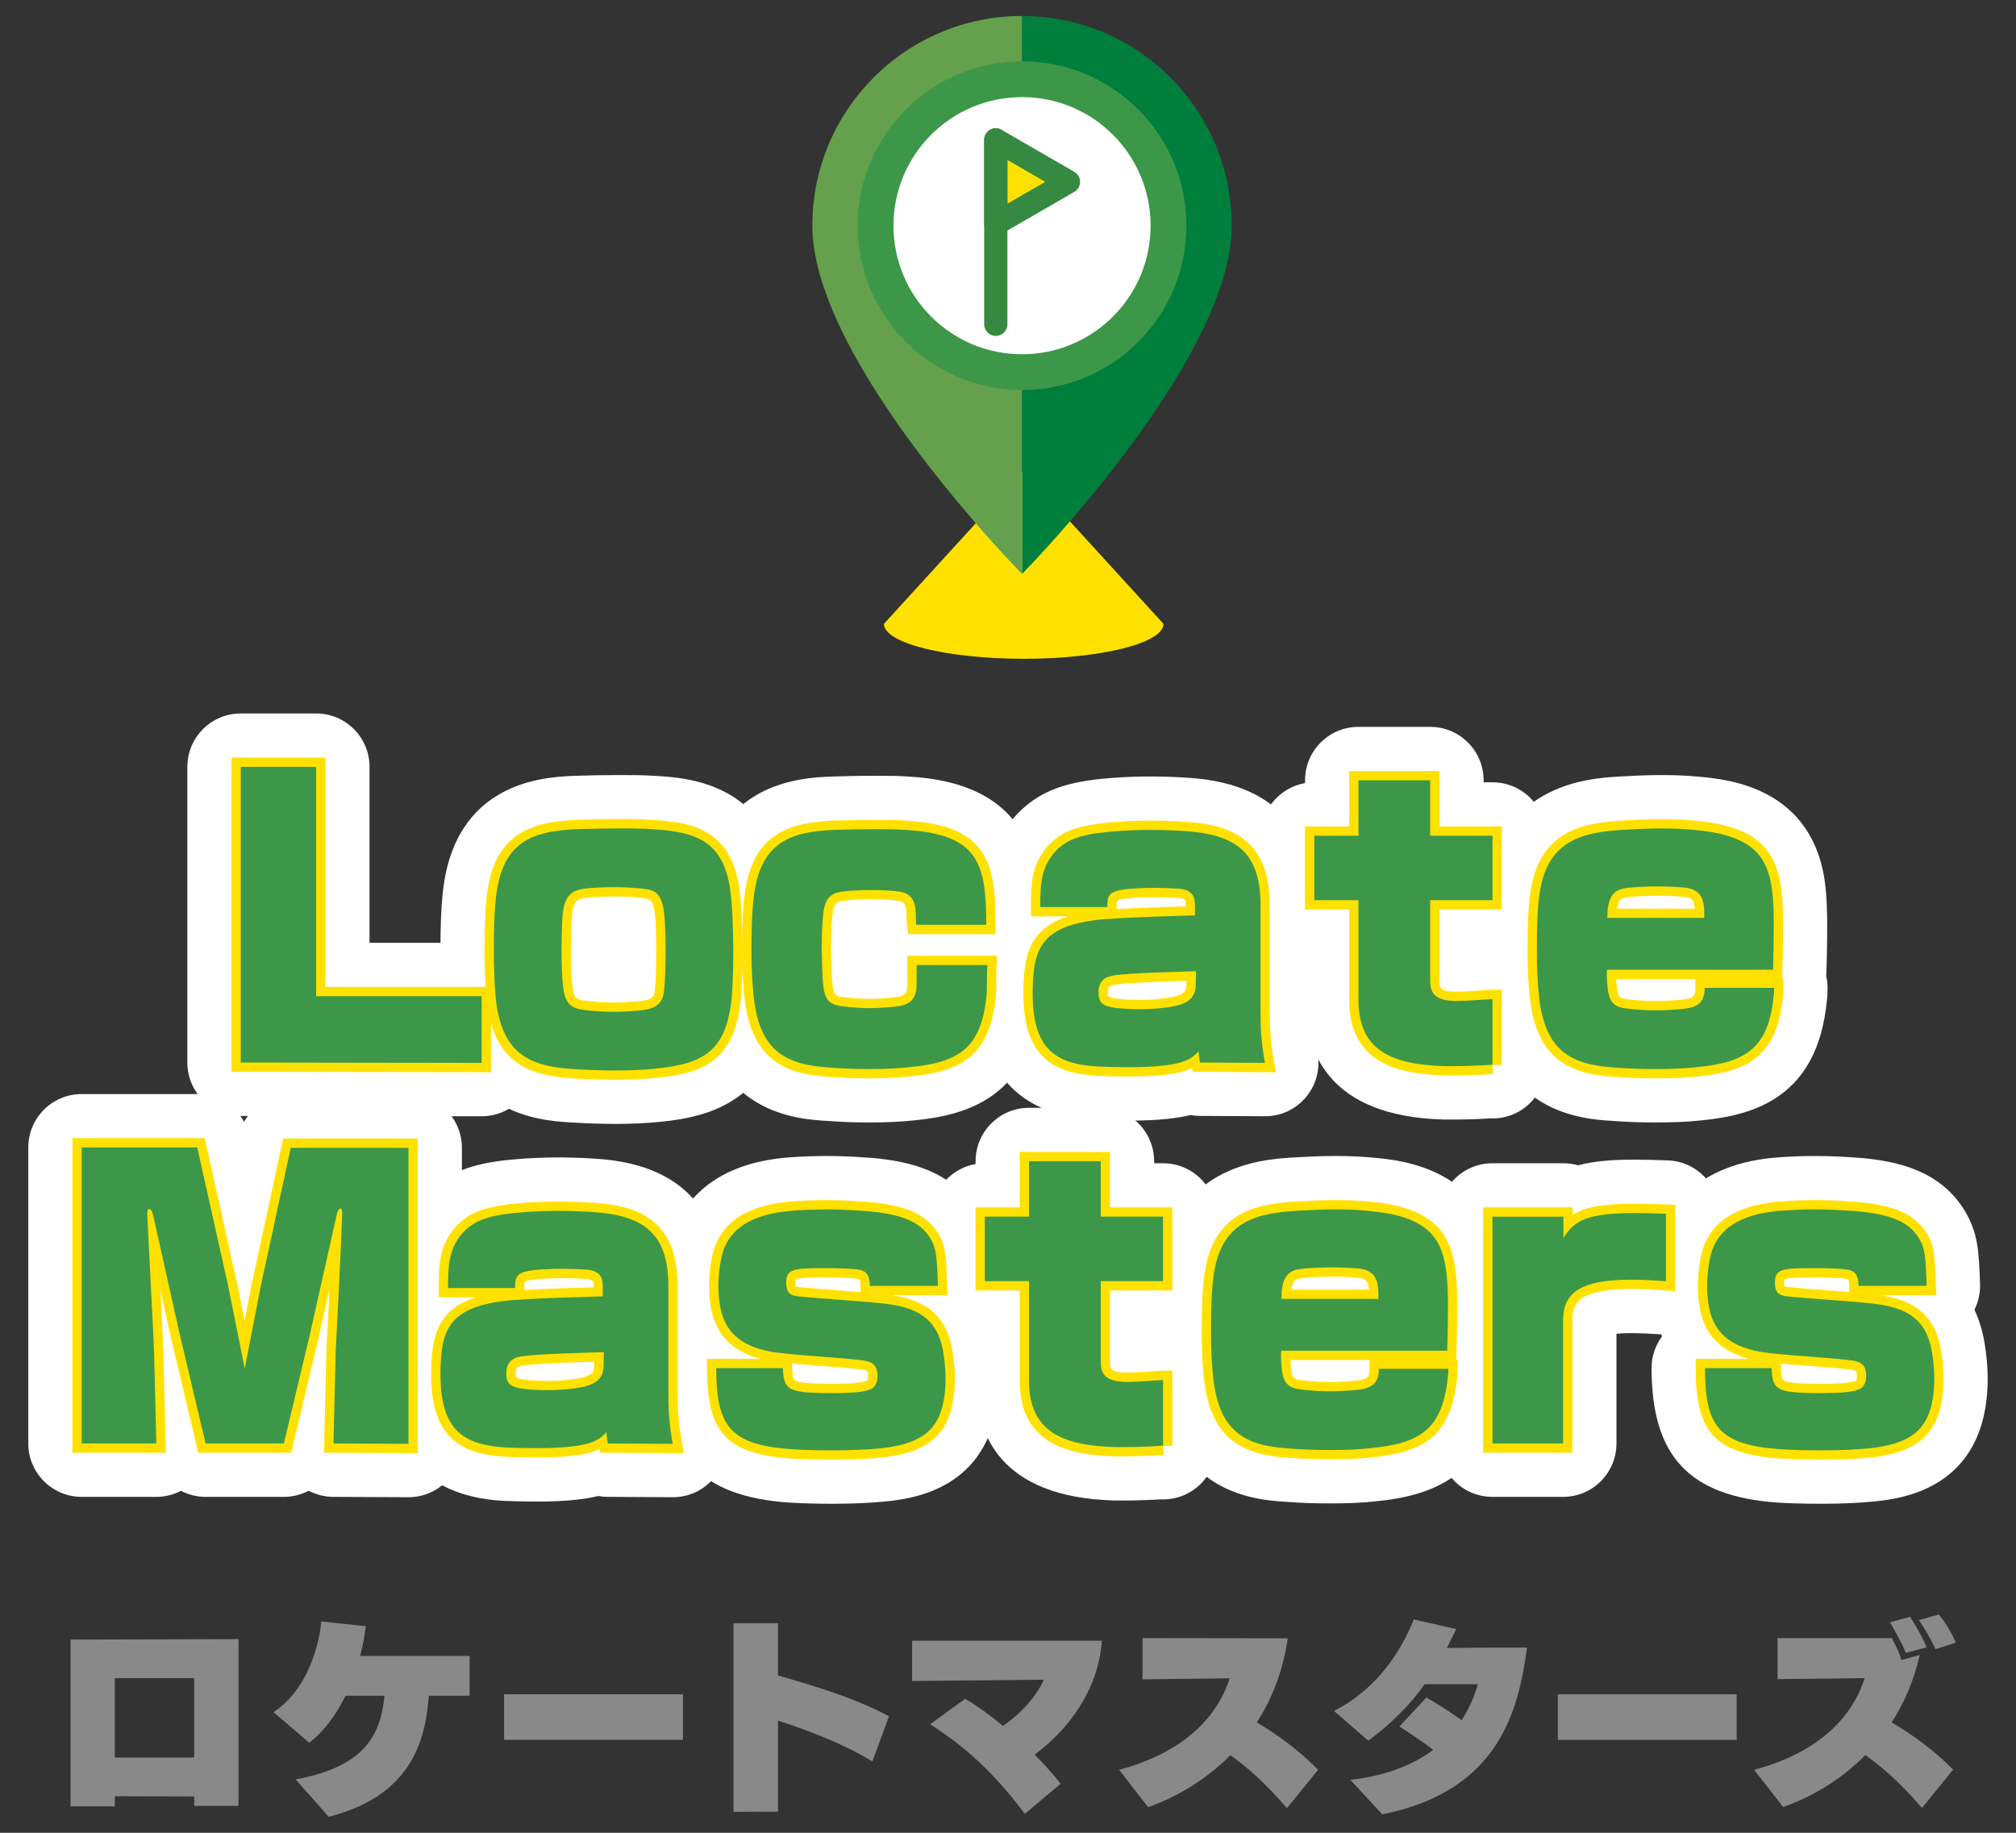 <?xml version="1.0" encoding="utf-8"?>
<!-- Generator: Adobe Illustrator 15.1.0, SVG Export Plug-In  -->
<!DOCTYPE svg PUBLIC "-//W3C//DTD SVG 1.1//EN" "http://www.w3.org/Graphics/SVG/1.1/DTD/svg11.dtd">
<svg version="1.1"
	 xmlns="http://www.w3.org/2000/svg" xmlns:xlink="http://www.w3.org/1999/xlink" xmlns:a="http://ns.adobe.com/AdobeSVGViewerExtensions/3.0/"
	 x="0px" y="0px" width="220px" height="200px" viewBox="0 0 220 200" enable-background="new 0 0 220 200" xml:space="preserve">
<rect x="0" y="0" width="220" height="200" fill="#333333" stroke="none"/>
<defs>
</defs>
<path fill="#FFE100" d="M111.715,51.369L96.459,68.078c0,2.105,6.83,3.812,15.256,3.812c8.424,0,15.254-1.707,15.254-3.812
	L111.715,51.369z"/>
<path fill="#007E3C" d="M111.533,1.744v60.885c0,0,12.602-12.756,19.102-25.402c2.256-4.389,3.777-8.764,3.781-12.588v-0.012
	C134.416,11.989,124.17,1.744,111.533,1.744z"/>
<path fill="#65A04D" d="M88.648,24.627c0,3.828,1.523,8.207,3.781,12.6c6.5,12.648,19.104,25.402,19.104,25.402V1.744
	C98.895,1.744,88.648,11.989,88.648,24.627z"/>
<circle fill="#3C9848" cx="111.532" cy="24.627" r="17.935"/>
<circle fill="#FFFFFF" cx="111.532" cy="24.627" r="14.03"/>
<polygon fill="#FFE100" points="108.668,15.264 116.6,19.844 108.668,24.424 "/>
<path fill="#358941" d="M108.668,25.691c-0.219,0-0.438-0.057-0.634-0.17c-0.392-0.226-0.634-0.645-0.634-1.097v-9.16
	c0-0.453,0.242-0.871,0.634-1.097c0.392-0.227,0.875-0.227,1.267,0l7.932,4.58c0.393,0.227,0.634,0.645,0.634,1.097
	s-0.241,0.871-0.634,1.097l-7.932,4.58C109.105,25.634,108.887,25.691,108.668,25.691z M109.935,17.458v4.771l4.131-2.386
	L109.935,17.458z"/>
<path fill="#358941" d="M108.668,36.654c-0.7,0-1.268-0.567-1.268-1.267V15.264c0-0.7,0.567-1.267,1.268-1.267
	c0.699,0,1.267,0.567,1.267,1.267v20.123C109.935,36.086,109.367,36.654,108.668,36.654z"/>
<path fill="#FFFFFF" d="M26.273,115.946V83.684h8.225v25.027h18.068v7.273L26.273,115.946z"/>
<path fill="#FFFFFF" d="M52.566,121.812c-0.003,0-0.005,0-0.008,0l-26.293-0.038c-3.215-0.005-5.819-2.612-5.819-5.828V83.684
	c0-3.219,2.609-5.828,5.828-5.828h8.225c3.219,0,5.828,2.609,5.828,5.828v19.199h12.241c3.219,0,5.828,2.609,5.828,5.828v7.273
	c0,1.547-0.615,3.03-1.709,4.124C55.592,121.199,54.11,121.812,52.566,121.812z"/>
<path fill="#FFFFFF" d="M79.865,108.711c-0.553,5.969-3.043,7.393-8.381,7.906c-1.188,0.119-2.65,0.199-4.271,0.199
	c-1.777,0-3.479-0.08-4.744-0.158c-4.744-0.316-7.748-1.701-8.381-7.789c-0.119-1.385-0.197-3.283-0.197-5.18
	c0-1.938,0.039-3.914,0.197-5.416c0.592-6.248,3.676-7.553,8.777-7.789c1.305-0.041,2.926-0.079,4.625-0.079
	c1.385,0,2.609,0,3.639,0.079c4.902,0.275,7.986,1.305,8.619,7.115c0.197,1.662,0.236,3.717,0.275,5.812
	C80.023,105.311,79.984,107.168,79.865,108.711z M72.473,99.617c-0.277-2.253-1.107-2.531-2.412-2.648
	c-1.027-0.119-2.057-0.158-3.084-0.158c-0.949,0-1.857,0.039-2.807,0.117c-1.344,0.119-2.531,0.396-2.768,2.848
	c-0.08,1.027-0.119,2.412-0.119,3.834c0,1.464,0.039,2.926,0.158,3.994c0.236,2.373,1.266,2.529,3.084,2.688
	c0.791,0.08,1.582,0.119,2.332,0.119c0.871,0,1.701-0.039,2.65-0.119c1.66-0.117,2.807-0.473,2.965-2.213
	c0.117-1.146,0.158-2.768,0.158-4.35C72.631,102.188,72.59,100.684,72.473,99.617z"/>
<path fill="#FFFFFF" d="M67.213,122.645c-1.567,0-3.284-0.058-5.103-0.17c-3.127-0.208-12.554-0.837-13.818-13.003
	c-0.004-0.034-0.007-0.068-0.01-0.104c-0.139-1.615-0.218-3.686-0.218-5.679c0-2.626,0.073-4.541,0.229-6.026
	c1.173-12.392,11.056-12.85,14.304-13c1.841-0.059,3.414-0.085,4.895-0.085c1.432,0,2.786,0,4.021,0.091
	c3.549,0.2,12.775,0.778,14.03,12.3c0.226,1.902,0.268,4.156,0.309,6.335c0.001,0.036,0.001,0.072,0.001,0.108
	c0,2.338-0.057,4.218-0.175,5.747c-0.99,10.694-7.805,12.698-13.633,13.259C70.577,122.565,68.899,122.645,67.213,122.645z"/>
<path fill="#FFFFFF" d="M107.703,107.207c0,0.555,0,1.029-0.039,1.346c-0.553,5.969-3.164,7.394-8.461,7.906
	c-1.186,0.119-2.412,0.199-4.033,0.199c-0.236,0-0.475,0-0.711,0c-1.463,0-2.729-0.08-3.836-0.158
	c-4.705-0.277-7.75-1.662-8.381-7.789c-0.158-1.344-0.238-3.203-0.238-5.061c0-1.898,0.039-3.836,0.197-5.299
	c0.594-6.287,3.797-7.592,8.818-7.789c1.305-0.039,2.727-0.078,4.389-0.078c1.383,0,2.41,0,3.439,0.078
	c7.986,0.475,8.777,3.718,8.777,10.359h-7.631c-0.08-0.633-0.041-1.463-0.08-1.582c-0.117-1.541-0.908-1.976-2.174-2.096
	c-0.869-0.078-1.779-0.119-2.689-0.119c-0.869,0-1.779,0.041-2.688,0.119c-1.266,0.12-2.334,0.316-2.531,2.57
	c-0.117,1.027-0.158,2.373-0.158,3.757c0.041,1.423,0.041,2.847,0.158,3.875c0.197,2.173,1.107,2.293,2.887,2.45
	c0.791,0.08,1.463,0.119,2.096,0.119c0.752,0,1.463-0.039,2.412-0.119c1.621-0.119,2.609-0.475,2.768-1.977
	c0.039-0.474,0.039-1.424,0.039-2.609h7.709C107.703,105.982,107.703,106.655,107.703,107.207z"/>
<path fill="#FFFFFF" d="M95.17,122.486h-0.711c-1.66,0-3.062-0.09-4.246-0.173c-3.042-0.179-12.505-0.736-13.768-13.006
	c-0.17-1.439-0.269-3.479-0.269-5.657c0-2.585,0.073-4.468,0.231-5.925c1.177-12.467,11.117-12.857,14.384-12.986
	c1.418-0.043,2.894-0.083,4.617-0.083c1.47,0,2.631,0,3.88,0.095c14.164,0.841,14.164,10.813,14.164,16.17
	c0,0.723-0.131,1.414-0.371,2.053c0.364,0.833,0.533,1.748,0.479,2.674c-0.031,0.553-0.029,1.105-0.029,1.559
	c0,0.676,0,1.315-0.07,1.951c-1.003,10.533-7.844,12.535-13.695,13.102C98.214,122.416,96.79,122.486,95.17,122.486z"/>
<path fill="#FFFFFF" d="M130.955,115.946c-0.08-0.356-0.119-0.831-0.158-1.226c-0.83,0.949-1.818,1.344-3.994,1.58
	c-1.066,0.119-2.412,0.158-3.715,0.158c-1.188,0-2.334-0.039-3.322-0.078c-3.795-0.238-6.404-1.344-6.959-5.891
	c-0.078-0.672-0.117-1.463-0.117-2.254c0-0.988,0.078-2.018,0.197-2.807c0.475-2.809,2.016-4.43,6.643-5.021
	c2.451-0.316,10.871-0.514,10.871-0.514v-1.107c0-0.949-0.275-1.701-1.818-1.818c-0.83-0.041-1.66-0.08-2.529-0.08
	c-1.107,0-2.215,0.039-3.281,0.158c-1.898,0.236-1.938,0.83-1.938,1.938h-7.314c0-2.451,0.039-4.547,1.938-6.365
	c0.947-0.871,2.174-1.504,5.258-1.818c1.582-0.158,3.162-0.238,4.783-0.238c1.227,0,2.412,0.039,3.639,0.119
	c5.535,0.316,8.42,2.174,8.42,8.064v11.15c0,2.412,0.041,3.559,0.475,6.088L130.955,115.946z M121.703,106.418
	c-1.266,0.158-1.621,0.711-1.779,1.344c-0.039,0.158-0.039,0.355-0.039,0.553c0,0.238,0,0.436,0.078,0.672
	c0.158,0.555,0.633,0.949,2.492,1.068c0.592,0.039,1.186,0.078,1.857,0.078c1.344,0,2.768-0.117,3.914-0.355
	c1.621-0.355,2.215-1.066,2.254-2.213l0.039-1.582C128.346,106.061,123.957,106.141,121.703,106.418z"/>
<path fill="#FFFFFF" d="M123.088,122.287c-1.288,0-2.519-0.042-3.553-0.083c-0.045-0.002-0.09-0.004-0.135-0.007
	c-9.192-0.577-11.806-6.301-12.379-11.001c-0.106-0.911-0.16-1.924-0.16-2.96c0-1.25,0.094-2.556,0.263-3.677
	c0.005-0.034,0.011-0.067,0.016-0.101c0.201-1.187,0.532-2.27,0.992-3.249c-0.284-0.686-0.44-1.438-0.44-2.226
	c0-2.787,0-6.997,3.734-10.574c0.028-0.027,0.057-0.055,0.086-0.082c2.127-1.956,4.622-2.919,8.611-3.326
	c3.157-0.315,6.216-0.343,9.394-0.137c11.454,0.654,13.868,7.91,13.868,13.88v11.15c0,1.942,0.016,2.803,0.313,4.643
	c0.118,0.462,0.181,0.946,0.181,1.445c0,3.219-2.609,5.828-5.828,5.828c-0.007-0.001-0.011-0.001-0.02,0c-0.011,0-0.021,0-0.031,0
	l-7.076-0.038c-0.343-0.002-0.679-0.034-1.007-0.093c-0.827,0.202-1.662,0.323-2.485,0.413
	C126.279,122.224,124.853,122.287,123.088,122.287z"/>
<path fill="#FFFFFF" d="M162.873,116.184c-0.988,0.078-2.609,0.158-4.191,0.158c-0.316,0-0.672,0-0.988,0
	c-5.773-0.158-9.449-1.662-9.449-7.236V98.232h-4.824v-7.036h4.824v-6.05h7.828v6.05h6.801v7.036h-6.801v8.383
	c0,0.078,0,0.197,0,0.277c0,1.066,0.119,2.213,2.49,2.332c0.197,0,0.396,0,0.594,0c1.227,0,2.49-0.158,3.717-0.197v7.195V116.184z"
	/>
<path fill="#FFFFFF" d="M158.682,122.17h-0.988c-0.053,0-0.106-0.001-0.159-0.003c-12.495-0.342-15.118-7.292-15.118-13.062v-5.131
	c-2.74-0.477-4.824-2.866-4.824-5.742v-7.036c0-2.876,2.084-5.266,4.824-5.742v-0.308c0-3.219,2.609-5.828,5.828-5.828h7.828
	c3.219,0,5.828,2.609,5.828,5.828v0.222h0.973c3.219,0,5.828,2.609,5.828,5.828v7.036c0,2.44-1.5,4.53-3.628,5.398
	c0.683,0.278,1.313,0.687,1.854,1.211c1.134,1.098,1.773,2.607,1.773,4.186v7.195c0,3.219-2.609,5.828-5.828,5.828
	c-0.09,0-0.18-0.002-0.268-0.006C161.538,122.111,160.108,122.17,158.682,122.17z"/>
<path fill="#FFFFFF" d="M193.568,108.553c-0.553,5.969-3.162,7.394-8.461,7.906c-1.383,0.158-2.887,0.199-4.389,0.199
	c-1.463,0-2.965-0.041-4.389-0.158c-4.705-0.277-7.748-1.662-8.381-7.789c-0.158-1.385-0.238-3.203-0.238-5.061
	c0-1.898,0.039-3.836,0.197-5.299c0.594-6.287,4.113-7.473,9.016-7.789c1.424-0.078,2.887-0.157,4.35-0.157
	c1.225,0,2.41,0.038,3.598,0.157c6.088,0.553,8.064,2.57,8.539,6.802c0.119,1.026,0.158,2.332,0.158,3.677
	c0,1.699-0.039,3.479-0.078,4.783h-18.109c0,0.119-0.039,0.355-0.039,0.594c0,0.355,0.039,0.83,0.08,1.264
	c0.197,2.176,1.105,2.295,2.846,2.451c0.791,0.08,1.582,0.119,2.332,0.119c0.871,0,1.701-0.039,2.65-0.119
	c1.621-0.117,2.609-0.434,2.768-1.977v-0.355h7.59C193.607,108.236,193.607,108.275,193.568,108.553z M185.979,99.775
	c0-0.238,0-0.555-0.041-0.829c-0.117-1.069-0.514-1.938-2.174-2.097c-0.869-0.08-1.898-0.119-2.887-0.119s-2.016,0.039-2.926,0.119
	c-1.266,0.119-2.332,0.316-2.529,2.57c0,0.117,0,0.236,0,0.355c0,0.158,0,0.275-0.041,0.395h10.598
	C185.979,100.17,185.979,100.012,185.979,99.775z"/>
<path fill="#FFFFFF" d="M180.719,122.486c-1.792,0-3.362-0.057-4.798-0.173c-3.174-0.188-12.511-0.822-13.769-13.004
	c-0.171-1.495-0.27-3.526-0.27-5.659c0-2.585,0.073-4.468,0.231-5.925c1.144-12.121,11.147-12.766,14.435-12.979
	c1.474-0.081,3.08-0.169,4.725-0.169c1.584,0,2.912,0.059,4.18,0.186c3.059,0.278,12.536,1.138,13.749,11.951
	c0.13,1.12,0.194,2.542,0.194,4.326c0,1.967-0.051,3.95-0.081,4.958c-0.005,0.158-0.016,0.315-0.033,0.471
	c0.101,0.428,0.153,0.873,0.153,1.331c0,0.535-0.004,0.86-0.076,1.418c-1.022,10.45-7.812,12.465-13.642,13.036
	C184.317,122.412,182.727,122.486,180.719,122.486z"/>
<path fill="#FFFFFF" d="M36.395,157.516l0.236-10.002c0-0.08,0.594-11.27,0.711-15.143c0-0.041,0-0.041,0-0.08
	c0-0.236-0.078-0.395-0.197-0.395s-0.275,0.158-0.355,0.475l-3.045,13.561l-2.768,11.584h-8.539l-2.768-11.663l-3.006-13.443
	c-0.078-0.277-0.236-0.475-0.395-0.475c-0.119,0-0.197,0.119-0.197,0.475c0,0,0,0.039,0,0.079c0.158,3.519,0.711,13.72,0.75,15.222
	l0.238,9.805H8.916v-32.301h12.611l3.361,15.062l1.818,9.055l1.74-8.936l3.281-15.143h12.85v32.301L36.395,157.516z"/>
<path fill="#FFFFFF" d="M44.578,163.383c-0.009,0-0.019,0-0.028,0l-8.184-0.039c-0.943-0.006-1.861-0.238-2.681-0.668
	c-0.815,0.428-1.74,0.668-2.709,0.668h-8.539c-0.962,0-1.879-0.236-2.689-0.658c-0.822,0.428-1.743,0.658-2.688,0.658H8.916
	c-3.219,0-5.828-2.609-5.828-5.828v-32.301c0-3.219,2.609-5.828,5.828-5.828h12.611c2.17,0,4.109,1.198,5.111,3.027
	c1.008-1.807,2.935-2.988,5.09-2.988h12.85c3.219,0,5.828,2.609,5.828,5.828v32.301c0,1.551-0.618,3.037-1.717,4.131
	C47.597,162.772,46.119,163.383,44.578,163.383z"/>
<path fill="#FFFFFF" d="M66.33,157.516c-0.078-0.355-0.119-0.83-0.158-1.225c-0.83,0.949-1.818,1.344-3.992,1.58
	c-1.068,0.119-2.412,0.158-3.717,0.158c-1.188,0-2.334-0.039-3.322-0.078c-3.795-0.238-6.404-1.344-6.957-5.891
	c-0.08-0.672-0.119-1.463-0.119-2.254c0-0.988,0.078-2.018,0.197-2.807c0.475-2.809,2.016-4.429,6.643-5.021
	c2.451-0.316,10.873-0.514,10.873-0.514v-1.107c0-0.949-0.277-1.701-1.818-1.818c-0.832-0.041-1.662-0.08-2.531-0.08
	c-1.107,0-2.215,0.039-3.281,0.158c-1.898,0.236-1.938,0.831-1.938,1.938h-7.314c0-2.451,0.039-4.547,1.938-6.365
	c0.949-0.871,2.174-1.504,5.258-1.818c1.582-0.158,3.164-0.238,4.785-0.238c1.225,0,2.41,0.039,3.637,0.119
	c5.535,0.316,8.422,2.174,8.422,8.064v11.151c0,2.412,0.039,3.559,0.475,6.088L66.33,157.516z M57.078,147.989
	c-1.266,0.157-1.621,0.71-1.779,1.343c-0.039,0.158-0.039,0.355-0.039,0.553c0,0.238,0,0.436,0.08,0.672
	c0.158,0.555,0.631,0.949,2.49,1.068c0.594,0.039,1.186,0.078,1.857,0.078c1.346,0,2.768-0.117,3.914-0.355
	c1.621-0.355,2.215-1.066,2.254-2.213l0.039-1.583C63.721,147.631,59.332,147.711,57.078,147.989z"/>
<path fill="#FFFFFF" d="M58.463,163.858c-1.263,0-2.454-0.039-3.553-0.084c-0.045-0.002-0.09-0.004-0.135-0.006
	c-9.194-0.578-11.806-6.303-12.377-11.004c-0.106-0.893-0.162-1.91-0.162-2.957c0-1.25,0.093-2.555,0.262-3.677
	c0.005-0.033,0.011-0.067,0.016-0.101c0.201-1.187,0.531-2.27,0.992-3.249c-0.284-0.686-0.44-1.438-0.44-2.226
	c0-2.786,0-6.997,3.734-10.574c0.03-0.028,0.06-0.057,0.091-0.085c2.129-1.953,4.623-2.916,8.607-3.322
	c3.155-0.314,6.214-0.344,9.393-0.137c11.456,0.654,13.87,7.909,13.87,13.88v11.151c0,1.949,0.017,2.811,0.313,4.639
	c0.119,0.463,0.182,0.949,0.182,1.449c0,3.219-2.609,5.828-5.828,5.828c-0.006,0-0.011,0-0.02,0c-0.011,0-0.021,0-0.032,0
	l-7.078-0.039c-0.341-0.002-0.676-0.033-1.002-0.094c-0.828,0.203-1.662,0.324-2.486,0.414
	C61.665,163.793,60.197,163.858,58.463,163.858z"/>
<path fill="#FFFFFF" d="M103.189,150.479c0,1.027-0.117,2.057-0.316,2.887c-0.75,3.084-2.885,4.23-6.641,4.664
	c-1.504,0.158-3.283,0.238-5.377,0.238c-1.662,0-3.125-0.039-4.43-0.119c-6.76-0.475-8.264-2.49-8.264-8.855h7.275l0.039,0.592
	c0.119,1.504,0.713,1.898,2.611,2.057c1.186,0.078,2.41,0.078,2.885,0.078c0.949,0,1.74-0.039,2.373-0.078
	c1.938-0.197,2.096-0.553,2.332-1.146c0.039-0.039,0.08-0.396,0.08-0.672c0-0.197-0.041-0.396-0.041-0.436
	c-0.078-0.633-0.473-1.108-1.502-1.225c-2.648-0.357-7.631-0.555-10.002-0.949c-3.598-0.633-5.141-2.373-5.615-4.901
	c-0.119-0.634-0.197-1.386-0.197-2.216c0-1.266,0.158-2.609,0.436-3.598c0.947-3.361,4.27-4.469,7.947-4.705
	c1.186-0.08,2.332-0.119,3.439-0.119c1.502,0,2.965,0.08,4.506,0.197c4.033,0.358,5.773,1.305,6.801,2.967
	c0.672,1.105,0.713,2.017,0.83,5.178h-7.432c-0.041-1.62-0.674-1.777-2.096-1.857c-0.672-0.039-1.385-0.078-2.57-0.078
	c-0.949,0-1.621,0-2.215,0.039c-1.424,0.039-1.938,0.316-2.135,0.791c-0.078,0.197-0.119,0.475-0.119,0.75
	c0,0.278,0.041,0.514,0.08,0.672c0.119,0.475,0.475,0.752,1.266,0.832c2.213,0.236,6.918,0.514,9.369,0.789
	c3.48,0.396,5.773,1.543,6.406,5.18C103.072,148.344,103.189,149.411,103.189,150.479z"/>
<path fill="#FFFFFF" d="M90.855,164.096c-1.795,0-3.36-0.043-4.787-0.131c-9.643-0.678-13.734-5.064-13.734-14.672
	c0-1.296,0.422-2.493,1.138-3.46c-0.295-0.777-0.483-1.511-0.603-2.146c-0.197-1.049-0.297-2.156-0.297-3.291
	c0-1.837,0.231-3.674,0.652-5.172c0.869-3.085,3.735-8.34,13.185-8.946c1.282-0.087,2.571-0.132,3.813-0.132
	c1.475,0,3.001,0.066,4.947,0.214c3.875,0.345,8.587,1.298,11.316,5.714c1.49,2.451,1.563,4.432,1.696,8.026
	c0.037,0.988-0.179,1.96-0.613,2.827c0.499,1.047,0.861,2.216,1.086,3.507c0.236,1.361,0.361,2.759,0.361,4.044
	c0,1.477-0.165,2.945-0.477,4.246c-1.939,7.973-9.239,8.816-11.638,9.094C95.107,164.008,93.15,164.096,90.855,164.096z"/>
<path fill="#FFFFFF" d="M126.92,157.754c-0.988,0.078-2.609,0.158-4.191,0.158c-0.316,0-0.672,0-0.988,0
	c-5.771-0.158-9.449-1.662-9.449-7.236v-10.874h-4.824v-7.037h4.824v-6.049h7.828v6.049h6.801v7.037h-6.801v8.383
	c0,0.078,0,0.197,0,0.277c0,1.067,0.119,2.213,2.492,2.333c0.197,0,0.395,0,0.592,0c1.227,0,2.49-0.158,3.717-0.197v7.195V157.754z"
	/>
<path fill="#FFFFFF" d="M122.729,163.741h-0.988c-0.054,0-0.106-0.002-0.16-0.004c-12.494-0.342-15.117-7.291-15.117-13.061v-5.131
	c-2.74-0.477-4.824-2.866-4.824-5.742v-7.037c0-2.876,2.084-5.267,4.824-5.742v-0.307c0-3.219,2.609-5.828,5.828-5.828h7.828
	c3.219,0,5.827,2.609,5.827,5.828v0.221h0.974c3.219,0,5.827,2.609,5.827,5.828v7.037c0,2.44-1.499,4.53-3.627,5.398
	c0.683,0.278,1.313,0.687,1.854,1.211c1.133,1.098,1.772,2.608,1.772,4.186v7.195c0,3.219-2.608,5.828-5.827,5.828
	c-0.09,0-0.18-0.002-0.269-0.006C125.585,163.682,124.155,163.741,122.729,163.741z"/>
<path fill="#FFFFFF" d="M158.012,150.124c-0.553,5.969-3.164,7.393-8.461,7.906c-1.385,0.158-2.887,0.199-4.389,0.199
	c-1.463,0-2.965-0.041-4.389-0.158c-4.705-0.277-7.75-1.662-8.383-7.789c-0.158-1.385-0.236-3.204-0.236-5.061
	c0-1.897,0.039-3.836,0.197-5.299c0.594-6.287,4.111-7.473,9.014-7.789c1.424-0.078,2.887-0.158,4.35-0.158
	c1.227,0,2.412,0.039,3.598,0.158c6.09,0.553,8.066,2.57,8.541,6.801c0.119,1.027,0.158,2.332,0.158,3.679
	c0,1.698-0.039,3.478-0.078,4.782h-18.109c0,0.119-0.039,0.355-0.039,0.595c0,0.354,0.039,0.83,0.078,1.263
	c0.197,2.176,1.107,2.293,2.848,2.451c0.791,0.08,1.58,0.119,2.332,0.119c0.869,0,1.699-0.039,2.648-0.119
	c1.621-0.117,2.609-0.434,2.768-1.977v-0.355h7.592C158.051,149.807,158.051,149.846,158.012,150.124z M150.42,141.346
	c0-0.238,0-0.555-0.039-0.83c-0.119-1.067-0.514-1.938-2.174-2.096c-0.871-0.08-1.898-0.119-2.887-0.119s-2.018,0.039-2.926,0.119
	c-1.266,0.119-2.334,0.316-2.531,2.57c0,0.117,0,0.236,0,0.355c0,0.158,0,0.275-0.039,0.395h10.596
	C150.42,141.74,150.42,141.582,150.42,141.346z"/>
<path fill="#FFFFFF" d="M145.162,164.057c-1.789,0-3.358-0.057-4.796-0.172c-3.171-0.188-12.515-0.822-13.772-13.004
	c-0.22-1.922-0.268-4.145-0.268-5.661c0-2.585,0.073-4.468,0.231-5.926c1.144-12.12,11.146-12.766,14.433-12.978
	c1.552-0.086,3.099-0.171,4.725-0.171c1.58,0,2.908,0.06,4.181,0.188c3.059,0.277,12.536,1.138,13.75,11.95
	c0.13,1.121,0.194,2.544,0.194,4.328c0,1.966-0.051,3.949-0.081,4.957c-0.005,0.158-0.016,0.315-0.033,0.471
	c0.101,0.428,0.153,0.873,0.153,1.332c0,0.535-0.004,0.859-0.076,1.418c-1.024,10.475-7.849,12.475-13.688,13.041
	C148.794,163.981,147.19,164.057,145.162,164.057z"/>
<path fill="#FFFFFF" d="M177.926,139.645c-1.146,0-2.293,0.08-3.242,0.238c-2.373,0.434-4.111,1.383-4.111,4.15v13.483h-7.711
	v-24.75h7.75v2.332c1.186-1.938,2.609-2.727,7.908-2.727c0.869,0,2.174,0.039,3.281,0.078v7.354
	C180.654,139.725,179.311,139.645,177.926,139.645z"/>
<path fill="#FFFFFF" d="M170.572,163.344h-7.711c-3.219,0-5.828-2.609-5.828-5.828v-24.75c0-3.219,2.609-5.828,5.828-5.828h7.75
	c0.557,0,1.095,0.078,1.604,0.224c2.015-0.534,4.174-0.618,6.304-0.618c0.924,0,2.31,0.04,3.486,0.082
	c3.137,0.11,5.623,2.686,5.623,5.824v7.354c0,1.614-0.67,3.156-1.85,4.259s-2.758,1.667-4.375,1.556
	c-1.103-0.075-2.288-0.145-3.479-0.145c-0.531,0-1.058,0.022-1.525,0.064v11.979C176.4,160.735,173.791,163.344,170.572,163.344z"/>
<path fill="#FFFFFF" d="M211.084,150.479c0,1.027-0.117,2.057-0.316,2.887c-0.75,3.084-2.885,4.23-6.641,4.664
	c-1.502,0.158-3.283,0.238-5.377,0.238c-1.662,0-3.125-0.039-4.43-0.119c-6.76-0.475-8.262-2.49-8.262-8.855h7.273l0.039,0.592
	c0.119,1.504,0.713,1.898,2.611,2.057c1.186,0.078,2.41,0.078,2.885,0.078c0.949,0,1.74-0.039,2.373-0.078
	c1.938-0.197,2.096-0.553,2.332-1.146c0.041-0.039,0.08-0.396,0.08-0.672c0-0.197-0.039-0.396-0.039-0.436
	c-0.08-0.633-0.475-1.108-1.504-1.225c-2.648-0.357-7.631-0.555-10.002-0.949c-3.598-0.633-5.141-2.373-5.615-4.901
	c-0.117-0.634-0.197-1.386-0.197-2.216c0-1.266,0.158-2.609,0.436-3.598c0.949-3.361,4.27-4.469,7.947-4.705
	c1.186-0.08,2.332-0.119,3.439-0.119c1.502,0,2.965,0.08,4.508,0.197c4.031,0.358,5.771,1.305,6.799,2.967
	c0.672,1.105,0.713,2.017,0.83,5.178h-7.432c-0.041-1.62-0.672-1.777-2.096-1.857c-0.672-0.039-1.385-0.078-2.57-0.078
	c-0.949,0-1.621,0-2.215,0.039c-1.422,0.039-1.938,0.316-2.135,0.791c-0.078,0.197-0.117,0.475-0.117,0.75
	c0,0.278,0.039,0.514,0.078,0.672c0.119,0.475,0.475,0.752,1.266,0.832c2.213,0.236,6.918,0.514,9.369,0.789
	c3.48,0.396,5.773,1.543,6.406,5.18C210.967,148.344,211.084,149.411,211.084,150.479z"/>
<path fill="#FFFFFF" d="M198.75,164.096c-1.795,0-3.36-0.043-4.787-0.131c-9.641-0.676-13.732-5.064-13.732-14.672
	c0-1.295,0.423-2.492,1.137-3.458c-0.296-0.777-0.483-1.513-0.603-2.147c-0.198-1.072-0.298-2.174-0.298-3.291
	c0-1.837,0.232-3.674,0.652-5.172c0.872-3.087,3.74-8.34,13.185-8.946c1.282-0.087,2.571-0.132,3.813-0.132
	c1.474,0,3,0.066,4.949,0.214c3.874,0.345,8.585,1.299,11.314,5.714c1.49,2.451,1.563,4.432,1.697,8.026
	c0.036,0.988-0.18,1.96-0.614,2.827c0.499,1.047,0.861,2.216,1.086,3.507c0.237,1.361,0.362,2.759,0.362,4.044
	c0,1.477-0.165,2.945-0.478,4.246c-1.938,7.973-9.239,8.816-11.638,9.094C203.005,164.008,201.047,164.096,198.75,164.096z"/>
<path fill="#FFE100" d="M26.273,115.946V83.684h8.225v25.027h18.068v7.273L26.273,115.946z"/>
<path fill="#FFE100" d="M53.58,116.999l-28.32-0.041V82.67h10.252v25.027H53.58V116.999z M27.287,114.935l24.266,0.035v-5.245
	H33.484V84.697h-6.197V114.935z"/>
<path fill="#FFE100" d="M79.865,108.711c-0.553,5.969-3.043,7.393-8.381,7.906c-1.188,0.119-2.65,0.199-4.271,0.199
	c-1.777,0-3.479-0.08-4.744-0.158c-4.744-0.316-7.748-1.701-8.381-7.789c-0.119-1.385-0.197-3.283-0.197-5.18
	c0-1.938,0.039-3.914,0.197-5.416c0.592-6.248,3.676-7.553,8.777-7.789c1.305-0.041,2.926-0.079,4.625-0.079
	c1.385,0,2.609,0,3.639,0.079c4.902,0.275,7.986,1.305,8.619,7.115c0.197,1.662,0.236,3.717,0.275,5.812
	C80.023,105.311,79.984,107.168,79.865,108.711z M72.473,99.617c-0.277-2.253-1.107-2.531-2.412-2.648
	c-1.027-0.119-2.057-0.158-3.084-0.158c-0.949,0-1.857,0.039-2.807,0.117c-1.344,0.119-2.531,0.396-2.768,2.848
	c-0.08,1.027-0.119,2.412-0.119,3.834c0,1.464,0.039,2.926,0.158,3.994c0.236,2.373,1.266,2.529,3.084,2.688
	c0.791,0.08,1.582,0.119,2.332,0.119c0.871,0,1.701-0.039,2.65-0.119c1.66-0.117,2.807-0.473,2.965-2.213
	c0.117-1.146,0.158-2.768,0.158-4.35C72.631,102.188,72.59,100.684,72.473,99.617z"/>
<path fill="#FFE100" d="M67.213,117.83c-1.468,0-3.085-0.054-4.807-0.16c-5.093-0.34-8.625-1.948-9.327-8.696
	c-0.129-1.502-0.203-3.422-0.203-5.284c0-2.454,0.064-4.208,0.203-5.522c0.65-6.871,4.364-8.447,9.738-8.696
	c3.428-0.107,6.246-0.162,8.388,0.002c4.407,0.248,8.793,1.071,9.549,8.016c0.203,1.71,0.243,3.842,0.281,5.904
	c0,2.231-0.052,3.99-0.161,5.396c-0.624,6.739-3.748,8.304-9.294,8.837C70.253,117.76,68.742,117.83,67.213,117.83z M67.49,91.419
	c-1.408,0-2.911,0.025-4.593,0.079c-4.86,0.225-7.273,1.311-7.8,6.872c-0.132,1.252-0.192,2.939-0.192,5.32
	c0,1.78,0.072,3.685,0.193,5.093c0.563,5.418,2.947,6.565,7.438,6.864c1.675,0.104,3.25,0.156,4.677,0.156
	c1.462,0,2.904-0.067,4.17-0.194c4.858-0.467,6.968-1.542,7.473-6.991c0.103-1.337,0.154-3.045,0.154-5.205
	c-0.037-1.993-0.076-4.074-0.268-5.693c-0.543-4.988-2.805-5.95-7.669-6.223C70.061,91.419,68.87,91.419,67.49,91.419z
	 M66.857,111.424c-0.8,0-1.62-0.042-2.434-0.124c-1.71-0.149-3.664-0.319-3.991-3.596c-0.107-0.967-0.163-2.349-0.163-4.095
	c0-1.512,0.043-2.902,0.123-3.913c0.295-3.062,1.947-3.624,3.688-3.779c2.231-0.183,4.374-0.156,6.097,0.044
	c1.78,0.16,2.966,0.807,3.301,3.531c0.111,1.005,0.166,2.426,0.166,4.235c0,1.302-0.028,3.131-0.164,4.453
	c-0.26,2.863-2.72,3.037-3.902,3.12C68.587,111.386,67.743,111.424,66.857,111.424z M66.977,97.824
	c-0.902,0-1.793,0.037-2.724,0.114c-1.074,0.095-1.669,0.148-1.842,1.935c-0.073,0.942-0.114,2.276-0.114,3.737
	c0,1.672,0.051,2.978,0.152,3.882c0.161,1.616,0.467,1.643,2.165,1.79c1.62,0.164,3.022,0.15,4.81,0
	c1.761-0.125,1.966-0.472,2.041-1.295c0.101-0.99,0.154-2.459,0.154-4.258c0-1.736-0.051-3.082-0.152-4
	c-0.201-1.634-0.527-1.663-1.496-1.75C69.053,97.872,68.11,97.824,66.977,97.824z"/>
<path fill="#FFE100" d="M107.703,107.207c0,0.555,0,1.029-0.039,1.346c-0.553,5.969-3.164,7.394-8.461,7.906
	c-1.186,0.119-2.412,0.199-4.033,0.199c-0.236,0-0.475,0-0.711,0c-1.463,0-2.729-0.08-3.836-0.158
	c-4.705-0.277-7.75-1.662-8.381-7.789c-0.158-1.344-0.238-3.203-0.238-5.061c0-1.898,0.039-3.836,0.197-5.299
	c0.594-6.287,3.797-7.592,8.818-7.789c1.305-0.039,2.727-0.078,4.389-0.078c1.383,0,2.41,0,3.439,0.078
	c7.986,0.475,8.777,3.718,8.777,10.359h-7.631c-0.08-0.633-0.041-1.463-0.08-1.582c-0.117-1.541-0.908-1.976-2.174-2.096
	c-0.869-0.078-1.779-0.119-2.689-0.119c-0.869,0-1.779,0.041-2.688,0.119c-1.266,0.12-2.334,0.316-2.531,2.57
	c-0.117,1.027-0.158,2.373-0.158,3.757c0.041,1.423,0.041,2.847,0.158,3.875c0.197,2.173,1.107,2.293,2.887,2.45
	c0.791,0.08,1.463,0.119,2.096,0.119c0.752,0,1.463-0.039,2.412-0.119c1.621-0.119,2.609-0.475,2.768-1.977
	c0.039-0.474,0.039-1.424,0.039-2.609h7.709C107.703,105.982,107.703,106.655,107.703,107.207z"/>
<path fill="#FFE100" d="M95.17,117.672h-0.711c-1.504,0-2.806-0.083-3.907-0.161c-4.396-0.259-8.576-1.492-9.318-8.696
	c-0.154-1.309-0.244-3.196-0.244-5.164c0-2.408,0.064-4.126,0.203-5.408c0.653-6.919,4.385-8.481,9.786-8.693
	c1.323-0.04,2.755-0.079,4.429-0.079c1.421,0,2.448,0,3.516,0.081c9.037,0.537,9.715,4.851,9.715,11.37v1.014h-9.538l-0.112-0.886
	c-0.054-0.423-0.061-0.892-0.065-1.234c-0.002-0.103-0.002-0.191-0.005-0.258l-0.015-0.141c-0.066-0.875-0.278-1.07-1.259-1.164
	c-1.652-0.148-3.372-0.156-5.194,0.001c-1.072,0.102-1.477,0.14-1.608,1.649c-0.104,0.909-0.154,2.134-0.154,3.668l0.024,1.022
	c0.022,1.033,0.044,2.009,0.127,2.737c0.127,1.393,0.266,1.405,1.969,1.556c1.677,0.169,2.513,0.153,4.334,0
	c1.668-0.123,1.779-0.452,1.845-1.073c0.033-0.409,0.033-1.379,0.033-2.503v-1.014h9.797l-0.062,1.072
	c-0.038,0.651-0.037,1.304-0.037,1.838c0,0.586,0,1.092-0.047,1.47c-0.615,6.648-3.901,8.262-9.369,8.791
	C97.879,117.61,96.643,117.672,95.17,117.672z M95.408,91.498c-1.65,0-3.062,0.039-4.358,0.078
	c-4.784,0.188-7.313,1.302-7.839,6.871c-0.132,1.221-0.193,2.87-0.193,5.204c0,1.892,0.084,3.693,0.231,4.942
	c0.563,5.464,3.047,6.637,7.434,6.896c1.079,0.076,2.339,0.156,3.776,0.156h0.711c1.401,0,2.577-0.058,3.932-0.194
	c4.915-0.476,7.05-1.552,7.553-6.991c0.035-0.285,0.035-0.755,0.035-1.252c0-0.271,0-0.569,0.005-0.883h-5.649
	c-0.002,0.735-0.011,1.317-0.041,1.679c-0.279,2.652-2.592,2.822-3.703,2.904c-1.936,0.164-2.908,0.176-4.685-0.002
	c-1.722-0.152-3.517-0.312-3.794-3.367c-0.091-0.799-0.113-1.819-0.137-2.9l-0.025-1.037c0-1.64,0.056-2.943,0.165-3.901
	c0.255-2.917,1.91-3.319,3.442-3.464c1.958-0.169,3.785-0.162,5.563,0c0.711,0.067,2.848,0.271,3.088,2.96
	c0.024,0.146,0.026,0.314,0.031,0.59c0,0.04,0.001,0.081,0.001,0.123h5.653c-0.085-5.695-1.056-7.932-7.817-8.334
	C97.779,91.498,96.785,91.498,95.408,91.498z"/>
<path fill="#FFE100" d="M130.955,115.946c-0.08-0.356-0.119-0.831-0.158-1.226c-0.83,0.949-1.818,1.344-3.994,1.58
	c-1.066,0.119-2.412,0.158-3.715,0.158c-1.188,0-2.334-0.039-3.322-0.078c-3.795-0.238-6.404-1.344-6.959-5.891
	c-0.078-0.672-0.117-1.463-0.117-2.254c0-0.988,0.078-2.018,0.197-2.807c0.475-2.809,2.016-4.43,6.643-5.021
	c2.451-0.316,10.871-0.514,10.871-0.514v-1.107c0-0.949-0.275-1.701-1.818-1.818c-0.83-0.041-1.66-0.08-2.529-0.08
	c-1.107,0-2.215,0.039-3.281,0.158c-1.898,0.236-1.938,0.83-1.938,1.938h-7.314c0-2.451,0.039-4.547,1.938-6.365
	c0.947-0.871,2.174-1.504,5.258-1.818c1.582-0.158,3.162-0.238,4.783-0.238c1.227,0,2.412,0.039,3.639,0.119
	c5.535,0.316,8.42,2.174,8.42,8.064v11.15c0,2.412,0.041,3.559,0.475,6.088L130.955,115.946z M121.703,106.418
	c-1.266,0.158-1.621,0.711-1.779,1.344c-0.039,0.158-0.039,0.355-0.039,0.553c0,0.238,0,0.436,0.078,0.672
	c0.158,0.555,0.633,0.949,2.492,1.068c0.592,0.039,1.186,0.078,1.857,0.078c1.344,0,2.768-0.117,3.914-0.355
	c1.621-0.355,2.215-1.066,2.254-2.213l0.039-1.582C128.346,106.061,123.957,106.141,121.703,106.418z"/>
<path fill="#FFE100" d="M123.088,117.473c-1.202,0-2.362-0.039-3.362-0.079c-3.549-0.223-7.244-1.201-7.925-6.78
	c-0.082-0.703-0.125-1.523-0.125-2.377c0-1.002,0.076-2.08,0.209-2.958c0.465-2.757,1.867-4.397,4.66-5.28h-4.039v-1.014
	c0-2.43,0-4.942,2.25-7.097c1.105-1.017,2.516-1.754,5.855-2.095c2.875-0.288,5.682-0.312,8.591-0.122
	c4.628,0.264,9.368,1.55,9.368,9.076v11.15c0,2.396,0.037,3.453,0.46,5.917l0.204,1.191l-9.092-0.05l-0.091-0.403
	c-0.862,0.424-1.882,0.62-3.14,0.757C125.938,117.417,124.65,117.473,123.088,117.473z M126.053,95.875
	c0.886,0,1.732,0.04,2.579,0.082c1.854,0.141,2.782,1.092,2.782,2.831v2.098l-0.99,0.023c-0.084,0.002-8.395,0.2-10.765,0.506
	c-4.331,0.554-5.396,1.954-5.773,4.185c-0.113,0.753-0.183,1.746-0.183,2.638c0,0.776,0.038,1.516,0.11,2.137
	c0.475,3.892,2.565,4.779,6.016,4.996c0.953,0.037,2.085,0.076,3.259,0.076c1.487,0,2.699-0.051,3.603-0.151
	c2.123-0.231,2.77-0.584,3.343-1.24l1.541-1.763l0.246,2.488c0.005,0.052,0.011,0.104,0.016,0.158l5.006,0.027
	c-0.27-1.844-0.299-3.006-0.299-5.068v-11.15c0-4.892-1.953-6.737-7.464-7.053c-2.816-0.183-5.505-0.16-8.264,0.116
	c-3.094,0.315-4.005,0.942-4.673,1.556c-1.316,1.261-1.559,2.638-1.602,4.605h5.358c0.188-0.933,0.806-1.688,2.747-1.93
	C123.649,95.929,124.76,95.875,126.053,95.875z M126.053,97.902c-1.218,0-2.254,0.05-3.169,0.152
	c-0.829,0.103-0.991,0.256-0.997,0.262c-0.039,0.083-0.039,0.478-0.039,0.668v0.219c2.517-0.149,5.886-0.251,7.539-0.296v-0.12
	c0-0.554,0-0.741-0.882-0.808C127.718,97.941,126.904,97.902,126.053,97.902z M124.312,111.146c-0.696,0-1.312-0.04-1.925-0.08
	c-1.525-0.099-2.995-0.384-3.399-1.802c-0.117-0.352-0.117-0.67-0.117-0.95c0-0.243,0-0.518,0.068-0.796
	c0.309-1.235,1.172-1.923,2.638-2.106c1.855-0.229,5.056-0.324,7.393-0.395l2.59-0.087l-0.066,2.659
	c-0.058,1.704-1.056,2.74-3.05,3.178C127.264,111.013,125.801,111.146,124.312,111.146z M129.479,107.029l-0.449,0.015
	c-2.297,0.068-5.442,0.163-7.203,0.38c-0.8,0.1-0.855,0.324-0.92,0.584c-0.017,0.085-0.009,0.196-0.009,0.307
	c0,0.206,0.002,0.278,0.026,0.354c0.023,0.067,0.259,0.29,1.595,0.375c0.572,0.038,1.145,0.076,1.793,0.076
	c1.334,0,2.686-0.122,3.708-0.334c1.415-0.311,1.432-0.812,1.446-1.255L129.479,107.029z"/>
<path fill="#FFE100" d="M162.873,116.184c-0.988,0.078-2.609,0.158-4.191,0.158c-0.316,0-0.672,0-0.988,0
	c-5.773-0.158-9.449-1.662-9.449-7.236V98.232h-4.824v-7.036h4.824v-6.05h7.828v6.05h6.801v7.036h-6.801v8.383
	c0,0.078,0,0.197,0,0.277c0,1.066,0.119,2.213,2.49,2.332c0.197,0,0.396,0,0.594,0c1.227,0,2.49-0.158,3.717-0.197v7.195V116.184z"
	/>
<path fill="#FFE100" d="M158.682,117.355h-0.988c-4.886-0.134-10.463-1.191-10.463-8.25v-9.859h-4.824v-9.063h4.824v-6.05h9.855
	v6.05h6.801v9.063h-6.801v7.646c0,0.854,0,1.243,1.527,1.319l0.543-0.001c0.665,0,1.339-0.049,2.054-0.101
	c0.547-0.04,1.092-0.079,1.631-0.096l1.046-0.033v8.241h-1.011l0.077,0.972C161.966,117.272,160.326,117.355,158.682,117.355z
	 M144.434,97.219h4.824v11.887c0,4.367,2.294,6.054,8.463,6.224l0.961-0.001c1.141,0,2.276-0.041,3.178-0.093v-5.139
	c-0.167,0.011-0.335,0.023-0.503,0.035c-0.719,0.053-1.462,0.106-2.2,0.106h-0.594c-3.504-0.175-3.504-2.479-3.504-3.346v-9.674
	h6.801V92.21h-6.801v-6.05h-5.801v6.05h-4.824V97.219z"/>
<path fill="#FFE100" d="M193.568,108.553c-0.553,5.969-3.162,7.394-8.461,7.906c-1.383,0.158-2.887,0.199-4.389,0.199
	c-1.463,0-2.965-0.041-4.389-0.158c-4.705-0.277-7.748-1.662-8.381-7.789c-0.158-1.385-0.238-3.203-0.238-5.061
	c0-1.898,0.039-3.836,0.197-5.299c0.594-6.287,4.113-7.473,9.016-7.789c1.424-0.078,2.887-0.157,4.35-0.157
	c1.225,0,2.41,0.038,3.598,0.157c6.088,0.553,8.064,2.57,8.539,6.802c0.119,1.026,0.158,2.332,0.158,3.677
	c0,1.699-0.039,3.479-0.078,4.783h-18.109c0,0.119-0.039,0.355-0.039,0.594c0,0.355,0.039,0.83,0.08,1.264
	c0.197,2.176,1.105,2.295,2.846,2.451c0.791,0.08,1.582,0.119,2.332,0.119c0.871,0,1.701-0.039,2.65-0.119
	c1.621-0.117,2.609-0.434,2.768-1.977v-0.355h7.59C193.607,108.236,193.607,108.275,193.568,108.553z M185.979,99.775
	c0-0.238,0-0.555-0.041-0.829c-0.117-1.069-0.514-1.938-2.174-2.097c-0.869-0.08-1.898-0.119-2.887-0.119s-2.016,0.039-2.926,0.119
	c-1.266,0.119-2.332,0.316-2.529,2.57c0,0.117,0,0.236,0,0.355c0,0.158,0,0.275-0.041,0.395h10.598
	C185.979,100.17,185.979,100.012,185.979,99.775z"/>
<path fill="#FFE100" d="M180.719,117.672c-1.688,0-3.15-0.053-4.472-0.162c-4.383-0.258-8.562-1.491-9.306-8.694
	c-0.157-1.371-0.244-3.21-0.244-5.165c0-2.408,0.064-4.126,0.203-5.408c0.706-7.471,5.51-8.404,9.958-8.691
	c1.366-0.075,2.903-0.16,4.415-0.16c1.42,0,2.596,0.052,3.699,0.163c6.236,0.566,8.887,2.725,9.444,7.697
	c0.111,0.952,0.165,2.193,0.165,3.79c0,1.905-0.05,3.833-0.079,4.813l-0.027,0.933h0.146v1.014c0,0.518-0.003,0.563-0.049,0.894
	c-0.613,6.632-3.899,8.244-9.367,8.773C183.995,117.606,182.564,117.672,180.719,117.672z M181.273,91.419
	c-1.456,0-2.964,0.083-4.294,0.156c-4.943,0.319-7.552,1.47-8.062,6.872c-0.132,1.221-0.192,2.87-0.192,5.204
	c0,1.881,0.082,3.638,0.231,4.945c0.564,5.461,3.048,6.634,7.434,6.893c1.289,0.105,2.697,0.156,4.329,0.156
	c1.767,0,3.125-0.062,4.273-0.192c4.819-0.467,6.968-1.506,7.531-6.638h-5.592c-0.519,2.105-2.578,2.255-3.608,2.329
	c-0.994,0.084-1.838,0.122-2.724,0.122c-0.801,0-1.619-0.042-2.435-0.124c-1.702-0.153-3.476-0.312-3.753-3.368
	c-0.043-0.463-0.084-0.974-0.084-1.355c0-0.174,0.016-0.348,0.029-0.491l0.052-1.085l0.972-0.031h17.123
	c0.025-1.023,0.051-2.404,0.051-3.77c0-1.518-0.05-2.682-0.151-3.56c-0.393-3.497-1.679-5.369-7.624-5.909
	C183.735,91.467,182.624,91.419,181.273,91.419z M176.37,106.838c0.015,0.24,0.037,0.502,0.061,0.748
	c0.125,1.376,0.261,1.388,1.928,1.537c0.759,0.077,1.509,0.115,2.241,0.115c0.827,0,1.618-0.035,2.565-0.115
	c1.634-0.118,1.771-0.4,1.839-1.021v-1.265H176.37z M186.992,101.184H173.96l0.463-1.344c-0.015,0.027-0.015-0.015-0.015-0.064
	V99.42c0.262-3.035,1.917-3.435,3.448-3.58c1.842-0.162,4.273-0.159,6,0c2.789,0.266,3.015,2.32,3.089,2.996
	c0.047,0.31,0.047,0.673,0.047,0.939V101.184z M176.471,99.156h8.473c-0.003-0.02-0.005-0.041-0.008-0.06
	c-0.089-0.797-0.233-1.139-1.268-1.238c-1.603-0.147-3.916-0.15-5.628,0.001C177.058,97.952,176.637,97.991,176.471,99.156z"/>
<path fill="#FFE100" d="M36.395,157.516l0.236-10.002c0-0.08,0.594-11.27,0.711-15.143c0-0.041,0-0.041,0-0.08
	c0-0.236-0.078-0.395-0.197-0.395s-0.275,0.158-0.355,0.475l-3.045,13.561l-2.768,11.584h-8.539l-2.768-11.663l-3.006-13.443
	c-0.078-0.277-0.236-0.475-0.395-0.475c-0.119,0-0.197,0.119-0.197,0.475c0,0,0,0.039,0,0.079c0.158,3.519,0.711,13.72,0.75,15.222
	l0.238,9.805H8.916v-32.301h12.611l3.361,15.062l1.818,9.055l1.74-8.936l3.281-15.143h12.85v32.301L36.395,157.516z"/>
<path fill="#FFE100" d="M45.592,158.573l-10.235-0.049l0.261-11.035c0,0.001,0,0.001,0,0.001s0.02-0.405,0.054-1.077
	c0.065-1.266,0.176-3.422,0.289-5.726l-1.228,5.466l-2.957,12.376h-10.14l-2.953-12.442l-1.179-5.273
	c0.166,3.245,0.311,6.106,0.331,6.87l0.264,10.845H7.902v-34.329H22.34l3.538,15.855l0.814,4.052l0.761-3.905l3.458-15.963h14.681
	V158.573z M37.432,156.506l6.132,0.029v-30.268H32.546l-3.108,14.344l-2.716,13.944l-2.827-14.079l-3.18-14.248H9.93v30.274h6.092
	l-0.213-8.767c-0.022-0.835-0.211-4.523-0.394-8.091c-0.144-2.791-0.287-5.581-0.355-7.109l-0.001-0.125
	c0-1.446,1.087-1.488,1.211-1.488c0.625,0,1.163,0.477,1.37,1.214l3.02,13.497l2.58,10.87h6.938l2.582-10.806l3.042-13.547
	c0.197-0.78,0.722-1.267,1.344-1.267c0.602,0,1.211,0.483,1.211,1.408l0,0.11c-0.096,3.175-0.505,11.124-0.659,14.116
	c-0.031,0.602-0.05,0.977-0.052,1.03L37.432,156.506z"/>
<path fill="#FFE100" d="M66.33,157.516c-0.078-0.355-0.119-0.83-0.158-1.225c-0.83,0.949-1.818,1.344-3.992,1.58
	c-1.068,0.119-2.412,0.158-3.717,0.158c-1.188,0-2.334-0.039-3.322-0.078c-3.795-0.238-6.404-1.344-6.957-5.891
	c-0.08-0.672-0.119-1.463-0.119-2.254c0-0.988,0.078-2.018,0.197-2.807c0.475-2.809,2.016-4.429,6.643-5.021
	c2.451-0.316,10.873-0.514,10.873-0.514v-1.107c0-0.949-0.277-1.701-1.818-1.818c-0.832-0.041-1.662-0.08-2.531-0.08
	c-1.107,0-2.215,0.039-3.281,0.158c-1.898,0.236-1.938,0.831-1.938,1.938h-7.314c0-2.451,0.039-4.547,1.938-6.365
	c0.949-0.871,2.174-1.504,5.258-1.818c1.582-0.158,3.164-0.238,4.785-0.238c1.225,0,2.41,0.039,3.637,0.119
	c5.535,0.316,8.422,2.174,8.422,8.064v11.151c0,2.412,0.039,3.559,0.475,6.088L66.33,157.516z M57.078,147.989
	c-1.266,0.157-1.621,0.71-1.779,1.343c-0.039,0.158-0.039,0.355-0.039,0.553c0,0.238,0,0.436,0.08,0.672
	c0.158,0.555,0.631,0.949,2.49,1.068c0.594,0.039,1.186,0.078,1.857,0.078c1.346,0,2.768-0.117,3.914-0.355
	c1.621-0.355,2.215-1.066,2.254-2.213l0.039-1.583C63.721,147.631,59.332,147.711,57.078,147.989z"/>
<path fill="#FFE100" d="M58.463,159.043c-1.202,0-2.362-0.039-3.362-0.08c-3.549-0.223-7.245-1.201-7.923-6.781
	c-0.083-0.695-0.126-1.516-0.126-2.375c0-1.002,0.076-2.081,0.209-2.958c0.465-2.757,1.869-4.396,4.662-5.28h-4.041v-1.014
	c0-2.43,0-4.942,2.25-7.098c1.108-1.017,2.52-1.754,5.856-2.095c2.874-0.286,5.679-0.311,8.591-0.122
	c4.629,0.265,9.37,1.551,9.37,9.076v11.151c0,2.404,0.038,3.463,0.46,5.916l0.205,1.191l-9.098-0.051l-0.088-0.4
	c-0.862,0.424-1.88,0.619-3.137,0.756C61.308,158.989,60.02,159.043,58.463,159.043z M61.428,137.445
	c0.886,0,1.733,0.04,2.581,0.081c1.855,0.141,2.782,1.093,2.782,2.831v2.098l-0.99,0.023c-0.084,0.002-8.396,0.199-10.767,0.505
	c-4.331,0.555-5.396,1.955-5.773,4.186c-0.114,0.753-0.183,1.746-0.183,2.638c0,0.781,0.039,1.52,0.112,2.133
	c0.474,3.895,2.564,4.783,6.014,5c0.953,0.037,2.085,0.076,3.259,0.076c1.482,0,2.694-0.051,3.604-0.152
	c2.122-0.23,2.768-0.584,3.341-1.24l1.541-1.762l0.244,2.461c0.006,0.061,0.012,0.121,0.018,0.184l5.006,0.027
	c-0.269-1.834-0.298-3-0.298-5.066v-11.151c0-4.892-1.954-6.737-7.466-7.053c-2.82-0.185-5.507-0.16-8.263,0.116
	c-3.091,0.314-4.003,0.941-4.674,1.557c-1.315,1.26-1.558,2.638-1.601,4.604h5.358c0.189-0.933,0.806-1.688,2.747-1.93
	C59.024,137.499,60.135,137.445,61.428,137.445z M61.428,139.473c-1.217,0-2.253,0.05-3.169,0.151
	c-0.829,0.104-0.991,0.257-0.997,0.263c-0.039,0.083-0.039,0.479-0.039,0.668v0.219c2.517-0.148,5.887-0.252,7.541-0.297v-0.119
	c0-0.554,0-0.74-0.881-0.808C63.093,139.511,62.28,139.473,61.428,139.473z M59.688,152.717c-0.694,0-1.306-0.041-1.919-0.08
	c-1.531-0.098-3-0.385-3.403-1.803c-0.119-0.346-0.119-0.666-0.119-0.949c0-0.244,0-0.518,0.069-0.797
	c0.309-1.235,1.171-1.922,2.638-2.105c1.856-0.229,5.058-0.325,7.396-0.396l2.585-0.087l-0.066,2.66
	c-0.058,1.703-1.056,2.74-3.05,3.178C62.639,152.583,61.176,152.717,59.688,152.717z M64.855,148.6l-0.444,0.015
	c-2.299,0.068-5.446,0.164-7.208,0.38c-0.799,0.1-0.855,0.324-0.92,0.584c-0.017,0.084-0.009,0.195-0.009,0.307
	c0,0.203,0.002,0.273,0.026,0.346c0.027,0.076,0.262,0.297,1.596,0.383c0.578,0.037,1.146,0.076,1.792,0.076
	c1.334,0,2.686-0.123,3.708-0.334c1.415-0.311,1.432-0.812,1.447-1.256L64.855,148.6z"/>
<path fill="#FFE100" d="M103.189,150.479c0,1.027-0.117,2.057-0.316,2.887c-0.75,3.084-2.885,4.23-6.641,4.664
	c-1.504,0.158-3.283,0.238-5.377,0.238c-1.662,0-3.125-0.039-4.43-0.119c-6.76-0.475-8.264-2.49-8.264-8.855h7.275l0.039,0.592
	c0.119,1.504,0.713,1.898,2.611,2.057c1.186,0.078,2.41,0.078,2.885,0.078c0.949,0,1.74-0.039,2.373-0.078
	c1.938-0.197,2.096-0.553,2.332-1.146c0.039-0.039,0.08-0.396,0.08-0.672c0-0.197-0.041-0.396-0.041-0.436
	c-0.078-0.633-0.473-1.108-1.502-1.225c-2.648-0.357-7.631-0.555-10.002-0.949c-3.598-0.633-5.141-2.373-5.615-4.901
	c-0.119-0.634-0.197-1.386-0.197-2.216c0-1.266,0.158-2.609,0.436-3.598c0.947-3.361,4.27-4.469,7.947-4.705
	c1.186-0.08,2.332-0.119,3.439-0.119c1.502,0,2.965,0.08,4.506,0.197c4.033,0.358,5.773,1.305,6.801,2.967
	c0.672,1.105,0.713,2.017,0.83,5.178h-7.432c-0.041-1.62-0.674-1.777-2.096-1.857c-0.672-0.039-1.385-0.078-2.57-0.078
	c-0.949,0-1.621,0-2.215,0.039c-1.424,0.039-1.938,0.316-2.135,0.791c-0.078,0.197-0.119,0.475-0.119,0.75
	c0,0.278,0.041,0.514,0.08,0.672c0.119,0.475,0.475,0.752,1.266,0.832c2.213,0.236,6.918,0.514,9.369,0.789
	c3.48,0.396,5.773,1.543,6.406,5.18C103.072,148.344,103.189,149.411,103.189,150.479z"/>
<path fill="#FFE100" d="M90.855,159.282c-1.695,0-3.165-0.041-4.492-0.121c-7.064-0.496-9.215-2.803-9.215-9.867v-1.014h5.824
	c-3.073-0.812-4.832-2.611-5.371-5.48c-0.143-0.757-0.215-1.565-0.215-2.402c0-1.389,0.173-2.8,0.473-3.871
	c0.929-3.294,3.909-5.125,8.858-5.443c1.189-0.08,2.37-0.121,3.504-0.121c1.349,0,2.762,0.062,4.582,0.2
	c4.105,0.365,6.3,1.362,7.587,3.444c0.82,1.351,0.86,2.439,0.98,5.674l0.039,1.051h-6.145c2.948,0.429,5.891,1.588,6.646,5.93
	c0.133,0.763,0.291,1.94,0.291,3.219c0,1.088-0.123,2.197-0.345,3.123c-1.007,4.141-4.361,5.07-7.51,5.436
	C94.774,159.202,92.981,159.282,90.855,159.282z M79.19,150.307c0.154,5.174,1.639,6.432,7.307,6.83
	c1.276,0.078,2.705,0.117,4.359,0.117c2.026,0,3.8-0.078,5.271-0.232c3.607-0.418,5.172-1.473,5.761-3.896
	c0.183-0.76,0.288-1.727,0.288-2.646c0-1.135-0.142-2.188-0.261-2.872c-0.48-2.765-1.978-3.942-5.522-4.347
	c-1.287-0.145-3.218-0.291-5.086-0.432c-1.648-0.125-3.235-0.245-4.275-0.356c-1.184-0.12-1.906-0.656-2.141-1.593
	c-0.051-0.207-0.111-0.529-0.111-0.919c0-0.24,0.025-0.705,0.19-1.123c0.5-1.203,1.821-1.397,3.049-1.431
	c0.589-0.04,1.282-0.04,2.243-0.04c1.256,0,2.018,0.044,2.629,0.08c1.277,0.072,2.534,0.29,2.927,1.855h5.488
	c-0.094-2.255-0.183-2.881-0.643-3.638c-0.764-1.234-2.082-2.133-6.024-2.483c-1.755-0.134-3.12-0.193-4.416-0.193
	c-1.09,0-2.224,0.039-3.371,0.117c-4.059,0.261-6.361,1.559-7.04,3.969c-0.249,0.886-0.397,2.129-0.397,3.322
	c0,0.701,0.062,1.402,0.18,2.028c0.442,2.354,1.876,3.577,4.795,4.091c1.226,0.204,3.269,0.359,5.244,0.51
	c1.705,0.13,3.469,0.265,4.718,0.433c1.861,0.212,2.286,1.41,2.372,2.105l0.008,0.125c0.016,0.051,0.041,0.244,0.041,0.436
	c0,0.613-0.091,0.943-0.19,1.139c-0.47,1.107-1.195,1.49-3.133,1.688c-0.644,0.041-1.467,0.084-2.476,0.084
	c-0.474,0-1.732,0-2.951-0.08c-1.96-0.164-3.237-0.676-3.518-2.646H79.19z M86.42,148.797l0.067,1.021
	c0.064,0.809,0.078,0.979,1.684,1.113c1.135,0.074,2.345,0.074,2.801,0.074c0.954,0,1.735-0.041,2.311-0.076
	c1.121-0.115,1.338-0.273,1.358-0.291c0.015-0.021,0.055-0.119,0.082-0.189c0.013-0.09,0.021-0.219,0.021-0.326
	c0-0.082-0.015-0.164-0.021-0.215l-0.012-0.098c-0.017-0.129-0.034-0.275-0.611-0.342c-1.211-0.162-2.944-0.295-4.621-0.422
	C88.439,148.967,87.383,148.887,86.42,148.797z M86.855,140.383c0.02,0.003,0.131,0.048,0.385,0.073
	c1.031,0.11,2.595,0.229,4.219,0.352c0.831,0.062,1.674,0.127,2.471,0.191l-0.017-0.657c-0.015-0.59-0.118-0.716-0.119-0.717
	c-0.081-0.068-0.425-0.12-1.021-0.154c-0.617-0.036-1.315-0.076-2.513-0.076c-0.922,0-1.588,0-2.148,0.037
	c-1.066,0.029-1.28,0.191-1.289,0.198c0.012,0.001-0.018,0.145-0.018,0.331C86.807,140.15,86.836,140.304,86.855,140.383z"/>
<path fill="#FFE100" d="M126.92,157.754c-0.988,0.078-2.609,0.158-4.191,0.158c-0.316,0-0.672,0-0.988,0
	c-5.771-0.158-9.449-1.662-9.449-7.236v-10.874h-4.824v-7.037h4.824v-6.049h7.828v6.049h6.801v7.037h-6.801v8.383
	c0,0.078,0,0.197,0,0.277c0,1.067,0.119,2.213,2.492,2.333c0.197,0,0.395,0,0.592,0c1.227,0,2.49-0.158,3.717-0.197v7.195V157.754z"
	/>
<path fill="#FFE100" d="M122.729,158.926h-0.988c-4.887-0.135-10.463-1.191-10.463-8.25v-9.86h-4.824v-9.064h4.824v-6.049h9.855
	v6.049h6.801v9.064h-6.801v7.646c0,0.854,0,1.243,1.529,1.319h0.541c0.664,0,1.339-0.049,2.053-0.102
	c0.547-0.039,1.093-0.078,1.632-0.096l1.046-0.033v8.242h-1.011l0.077,0.971C126.013,158.842,124.373,158.926,122.729,158.926z
	 M108.48,138.789h4.824v11.887c0,4.367,2.294,6.053,8.463,6.223h0.961c1.14,0,2.276-0.041,3.178-0.094v-5.139
	c-0.168,0.012-0.336,0.023-0.503,0.035c-0.719,0.053-1.462,0.107-2.2,0.107h-0.592c-3.506-0.176-3.506-2.479-3.506-3.346v-9.674
	h6.801v-5.01h-6.801v-6.049h-5.801v6.049h-4.824V138.789z"/>
<path fill="#FFE100" d="M158.012,150.124c-0.553,5.969-3.164,7.393-8.461,7.906c-1.385,0.158-2.887,0.199-4.389,0.199
	c-1.463,0-2.965-0.041-4.389-0.158c-4.705-0.277-7.75-1.662-8.383-7.789c-0.158-1.385-0.236-3.204-0.236-5.061
	c0-1.897,0.039-3.836,0.197-5.299c0.594-6.287,4.111-7.473,9.014-7.789c1.424-0.078,2.887-0.158,4.35-0.158
	c1.227,0,2.412,0.039,3.598,0.158c6.09,0.553,8.066,2.57,8.541,6.801c0.119,1.027,0.158,2.332,0.158,3.679
	c0,1.698-0.039,3.478-0.078,4.782h-18.109c0,0.119-0.039,0.355-0.039,0.595c0,0.354,0.039,0.83,0.078,1.263
	c0.197,2.176,1.107,2.293,2.848,2.451c0.791,0.08,1.58,0.119,2.332,0.119c0.869,0,1.699-0.039,2.648-0.119
	c1.621-0.117,2.609-0.434,2.768-1.977v-0.355h7.592C158.051,149.807,158.051,149.846,158.012,150.124z M150.42,141.346
	c0-0.238,0-0.555-0.039-0.83c-0.119-1.067-0.514-1.938-2.174-2.096c-0.871-0.08-1.898-0.119-2.887-0.119s-2.018,0.039-2.926,0.119
	c-1.266,0.119-2.334,0.316-2.531,2.57c0,0.117,0,0.236,0,0.355c0,0.158,0,0.275-0.039,0.395h10.596
	C150.42,141.74,150.42,141.582,150.42,141.346z"/>
<path fill="#FFE100" d="M145.162,159.243c-1.685,0-3.147-0.053-4.471-0.162c-4.385-0.258-8.565-1.492-9.31-8.693
	c-0.155-1.361-0.241-3.2-0.241-5.167c0-2.408,0.064-4.126,0.203-5.408c0.705-7.471,5.509-8.404,9.956-8.691
	c1.441-0.079,2.921-0.16,4.415-0.16c1.415,0,2.591,0.052,3.699,0.163c6.237,0.566,8.889,2.725,9.446,7.696
	c0.111,0.954,0.165,2.195,0.165,3.792c0,1.904-0.05,3.832-0.079,4.812l-0.027,0.933h0.146v1.014c0,0.518-0.003,0.562-0.049,0.893
	c-0.613,6.629-3.899,8.244-9.367,8.775C148.436,159.176,147.004,159.243,145.162,159.243z M145.715,132.988
	c-1.438,0-2.891,0.079-4.294,0.156c-4.942,0.319-7.551,1.47-8.061,6.873c-0.132,1.221-0.192,2.87-0.192,5.203
	c0,1.892,0.081,3.649,0.229,4.946c0.563,5.461,3.049,6.633,7.436,6.893c1.291,0.105,2.7,0.156,4.329,0.156
	c1.764,0,3.122-0.061,4.274-0.191c4.818-0.469,6.967-1.51,7.53-6.639h-5.594c-0.519,2.105-2.578,2.254-3.608,2.328
	c-1.002,0.086-1.846,0.123-2.722,0.123c-0.794,0-1.613-0.041-2.435-0.125c-1.704-0.154-3.478-0.316-3.755-3.367
	c-0.042-0.467-0.082-0.975-0.082-1.355c0-0.175,0.016-0.349,0.029-0.492l0.052-1.085l0.972-0.031h17.123
	c0.025-1.023,0.051-2.403,0.051-3.769c0-1.518-0.05-2.684-0.151-3.562c-0.393-3.497-1.679-5.369-7.626-5.908
	C148.172,133.037,147.061,132.988,145.715,132.988z M140.813,148.408c0.014,0.242,0.037,0.504,0.06,0.752
	c0.124,1.369,0.26,1.381,1.93,1.533c1.623,0.166,3,0.15,4.804,0c1.634-0.119,1.771-0.4,1.839-1.021v-1.264H140.813z
	 M151.434,142.754h-13.008l0.436-1.329c-0.014,0.016-0.012-0.027-0.012-0.079v-0.355c0.262-3.034,1.918-3.436,3.45-3.579
	c1.834-0.162,4.267-0.159,6-0.001c2.784,0.266,3.013,2.318,3.088,2.993c0.046,0.316,0.046,0.678,0.046,0.942V142.754z
	 M140.912,140.727h8.474c-0.002-0.023-0.005-0.046-0.009-0.068c-0.088-0.788-0.233-1.131-1.266-1.229
	c-1.598-0.146-3.935-0.148-5.628,0.001C141.5,139.522,141.078,139.562,140.912,140.727z"/>
<path fill="#FFE100" d="M177.926,139.645c-1.146,0-2.293,0.08-3.242,0.238c-2.373,0.434-4.111,1.383-4.111,4.15v13.483h-7.711
	v-24.75h7.75v2.332c1.186-1.938,2.609-2.727,7.908-2.727c0.869,0,2.174,0.039,3.281,0.078v7.354
	C180.654,139.725,179.311,139.645,177.926,139.645z"/>
<path fill="#FFE100" d="M171.586,158.53h-9.738v-26.778h9.777v0.812c1.421-0.901,3.455-1.207,6.895-1.207
	c0.879,0,2.197,0.039,3.317,0.079l0.978,0.034v9.417l-1.083-0.074c-1.188-0.08-2.471-0.155-3.806-0.155
	c-1.114,0-2.207,0.08-3.075,0.225c-2.376,0.434-3.265,1.288-3.265,3.15V158.53z M163.875,156.502h5.684v-12.469
	c0-3.805,2.821-4.76,4.942-5.147c1.811-0.303,4.24-0.282,6.286-0.163v-5.293c-0.823-0.025-1.655-0.045-2.268-0.045
	c-5.112,0-6.111,0.718-7.044,2.242l-1.878,3.069v-4.917h-5.723V156.502z"/>
<path fill="#FFE100" d="M211.084,150.479c0,1.027-0.117,2.057-0.316,2.887c-0.75,3.084-2.885,4.23-6.641,4.664
	c-1.502,0.158-3.283,0.238-5.377,0.238c-1.662,0-3.125-0.039-4.43-0.119c-6.76-0.475-8.262-2.49-8.262-8.855h7.273l0.039,0.592
	c0.119,1.504,0.713,1.898,2.611,2.057c1.186,0.078,2.41,0.078,2.885,0.078c0.949,0,1.74-0.039,2.373-0.078
	c1.938-0.197,2.096-0.553,2.332-1.146c0.041-0.039,0.08-0.396,0.08-0.672c0-0.197-0.039-0.396-0.039-0.436
	c-0.08-0.633-0.475-1.108-1.504-1.225c-2.648-0.357-7.631-0.555-10.002-0.949c-3.598-0.633-5.141-2.373-5.615-4.901
	c-0.117-0.634-0.197-1.386-0.197-2.216c0-1.266,0.158-2.609,0.436-3.598c0.949-3.361,4.27-4.469,7.947-4.705
	c1.186-0.08,2.332-0.119,3.439-0.119c1.502,0,2.965,0.08,4.508,0.197c4.031,0.358,5.771,1.305,6.799,2.967
	c0.672,1.105,0.713,2.017,0.83,5.178h-7.432c-0.041-1.62-0.672-1.777-2.096-1.857c-0.672-0.039-1.385-0.078-2.57-0.078
	c-0.949,0-1.621,0-2.215,0.039c-1.422,0.039-1.938,0.316-2.135,0.791c-0.078,0.197-0.117,0.475-0.117,0.75
	c0,0.278,0.039,0.514,0.078,0.672c0.119,0.475,0.475,0.752,1.266,0.832c2.213,0.236,6.918,0.514,9.369,0.789
	c3.48,0.396,5.773,1.543,6.406,5.18C210.967,148.344,211.084,149.411,211.084,150.479z"/>
<path fill="#FFE100" d="M198.75,159.282c-1.695,0-3.165-0.041-4.492-0.121c-7.062-0.496-9.213-2.801-9.213-9.867v-1.014h5.822
	c-3.073-0.812-4.833-2.611-5.371-5.48c-0.143-0.771-0.215-1.578-0.215-2.402c0-1.389,0.173-2.8,0.474-3.871
	c0.93-3.295,3.91-5.125,8.857-5.443c1.19-0.08,2.37-0.121,3.505-0.121c1.348,0,2.762,0.062,4.585,0.2
	c4.104,0.365,6.297,1.362,7.584,3.444c0.82,1.351,0.86,2.439,0.98,5.674l0.039,1.051h-6.145c2.948,0.429,5.891,1.588,6.646,5.93
	c0.132,0.763,0.29,1.94,0.29,3.219c0,1.088-0.122,2.197-0.345,3.123c-1.007,4.141-4.361,5.07-7.51,5.436
	C202.693,159.2,200.849,159.282,198.75,159.282z M187.086,150.307c0.155,5.174,1.639,6.432,7.306,6.83
	c1.276,0.078,2.705,0.117,4.358,0.117c2.028,0,3.802-0.078,5.271-0.232c3.607-0.418,5.172-1.473,5.762-3.896
	c0.182-0.76,0.287-1.727,0.287-2.646c0-1.135-0.142-2.188-0.261-2.872c-0.48-2.765-1.978-3.942-5.521-4.347
	c-1.288-0.145-3.219-0.291-5.087-0.432c-1.647-0.125-3.235-0.245-4.275-0.356c-1.184-0.12-1.906-0.656-2.142-1.593
	c-0.05-0.203-0.108-0.523-0.108-0.919c0-0.295,0.033-0.73,0.188-1.123c0.5-1.203,1.821-1.397,3.05-1.431
	c0.588-0.04,1.281-0.04,2.242-0.04c1.256,0,2.018,0.044,2.629,0.08c1.331,0.075,2.551,0.29,2.931,1.855h5.484
	c-0.093-2.255-0.183-2.881-0.643-3.638c-0.763-1.234-2.082-2.133-6.022-2.483c-1.757-0.134-3.123-0.193-4.418-0.193
	c-1.089,0-2.224,0.039-3.371,0.117c-4.058,0.261-6.359,1.559-7.04,3.969c-0.249,0.886-0.397,2.129-0.397,3.322
	c0,0.701,0.061,1.384,0.181,2.031c0.44,2.351,1.875,3.574,4.794,4.088c1.226,0.204,3.269,0.359,5.244,0.51
	c1.706,0.13,3.469,0.265,4.718,0.433c1.858,0.212,2.286,1.408,2.374,2.103l0.008,0.127c0.016,0.057,0.039,0.246,0.039,0.436
	c0,0.631-0.093,0.963-0.198,1.158c-0.471,1.092-1.198,1.473-3.125,1.668c-0.644,0.041-1.466,0.084-2.476,0.084
	c-0.474,0-1.732,0-2.951-0.08c-1.961-0.164-3.237-0.676-3.518-2.646H187.086z M194.315,148.797l0.067,1.021
	c0.063,0.809,0.077,0.979,1.684,1.113c1.135,0.074,2.345,0.074,2.801,0.074c0.954,0,1.736-0.041,2.311-0.076
	c1.121-0.115,1.338-0.273,1.358-0.291c0.016-0.021,0.056-0.121,0.084-0.191c0.012-0.09,0.019-0.217,0.019-0.324
	c0-0.086-0.014-0.17-0.021-0.223l-0.011-0.09c-0.017-0.131-0.042-0.275-0.612-0.342c-1.211-0.162-2.945-0.295-4.622-0.422
	C196.334,148.967,195.277,148.887,194.315,148.797z M194.75,140.383c0.021,0.003,0.132,0.048,0.386,0.073
	c1.03,0.11,2.595,0.229,4.219,0.352c0.831,0.062,1.674,0.127,2.471,0.191l-0.017-0.657c-0.015-0.59-0.117-0.716-0.118-0.717
	c-0.082-0.068-0.426-0.121-1.021-0.154c-0.618-0.036-1.316-0.076-2.514-0.076c-0.922,0-1.588,0-2.148,0.037
	c-1.046,0.029-1.271,0.186-1.288,0.197c0.002,0.002-0.017,0.114-0.017,0.332C194.703,140.162,194.734,140.318,194.75,140.383z"/>
<path fill="#3C9848" d="M26.273,115.946V83.684h8.225v25.027h18.068v7.273L26.273,115.946z"/>
<path fill="#3C9848" d="M79.865,108.711c-0.553,5.969-3.043,7.393-8.381,7.906c-1.188,0.119-2.65,0.199-4.271,0.199
	c-1.777,0-3.479-0.08-4.744-0.158c-4.744-0.316-7.748-1.701-8.381-7.789c-0.119-1.385-0.197-3.283-0.197-5.18
	c0-1.938,0.039-3.914,0.197-5.416c0.592-6.248,3.676-7.553,8.777-7.789c1.305-0.041,2.926-0.079,4.625-0.079
	c1.385,0,2.609,0,3.639,0.079c4.902,0.275,7.986,1.305,8.619,7.115c0.197,1.662,0.236,3.717,0.275,5.812
	C80.023,105.311,79.984,107.168,79.865,108.711z M72.473,99.617c-0.277-2.253-1.107-2.531-2.412-2.648
	c-1.027-0.119-2.057-0.158-3.084-0.158c-0.949,0-1.857,0.039-2.807,0.117c-1.344,0.119-2.531,0.396-2.768,2.848
	c-0.08,1.027-0.119,2.412-0.119,3.834c0,1.464,0.039,2.926,0.158,3.994c0.236,2.373,1.266,2.529,3.084,2.688
	c0.791,0.08,1.582,0.119,2.332,0.119c0.871,0,1.701-0.039,2.65-0.119c1.66-0.117,2.807-0.473,2.965-2.213
	c0.117-1.146,0.158-2.768,0.158-4.35C72.631,102.188,72.59,100.684,72.473,99.617z"/>
<path fill="#3C9848" d="M107.703,107.207c0,0.555,0,1.029-0.039,1.346c-0.553,5.969-3.164,7.394-8.461,7.906
	c-1.186,0.119-2.412,0.199-4.033,0.199c-0.236,0-0.475,0-0.711,0c-1.463,0-2.729-0.08-3.836-0.158
	c-4.705-0.277-7.75-1.662-8.381-7.789c-0.158-1.344-0.238-3.203-0.238-5.061c0-1.898,0.039-3.836,0.197-5.299
	c0.594-6.287,3.797-7.592,8.818-7.789c1.305-0.039,2.727-0.078,4.389-0.078c1.383,0,2.41,0,3.439,0.078
	c7.986,0.475,8.777,3.718,8.777,10.359h-7.631c-0.08-0.633-0.041-1.463-0.08-1.582c-0.117-1.541-0.908-1.976-2.174-2.096
	c-0.869-0.078-1.779-0.119-2.689-0.119c-0.869,0-1.779,0.041-2.688,0.119c-1.266,0.12-2.334,0.316-2.531,2.57
	c-0.117,1.027-0.158,2.373-0.158,3.757c0.041,1.423,0.041,2.847,0.158,3.875c0.197,2.173,1.107,2.293,2.887,2.45
	c0.791,0.08,1.463,0.119,2.096,0.119c0.752,0,1.463-0.039,2.412-0.119c1.621-0.119,2.609-0.475,2.768-1.977
	c0.039-0.474,0.039-1.424,0.039-2.609h7.709C107.703,105.982,107.703,106.655,107.703,107.207z"/>
<path fill="#3C9848" d="M130.955,115.946c-0.08-0.356-0.119-0.831-0.158-1.226c-0.83,0.949-1.818,1.344-3.994,1.58
	c-1.066,0.119-2.412,0.158-3.715,0.158c-1.188,0-2.334-0.039-3.322-0.078c-3.795-0.238-6.404-1.344-6.959-5.891
	c-0.078-0.672-0.117-1.463-0.117-2.254c0-0.988,0.078-2.018,0.197-2.807c0.475-2.809,2.016-4.43,6.643-5.021
	c2.451-0.316,10.871-0.514,10.871-0.514v-1.107c0-0.949-0.275-1.701-1.818-1.818c-0.83-0.041-1.66-0.08-2.529-0.08
	c-1.107,0-2.215,0.039-3.281,0.158c-1.898,0.236-1.938,0.83-1.938,1.938h-7.314c0-2.451,0.039-4.547,1.938-6.365
	c0.947-0.871,2.174-1.504,5.258-1.818c1.582-0.158,3.162-0.238,4.783-0.238c1.227,0,2.412,0.039,3.639,0.119
	c5.535,0.316,8.42,2.174,8.42,8.064v11.15c0,2.412,0.041,3.559,0.475,6.088L130.955,115.946z M121.703,106.418
	c-1.266,0.158-1.621,0.711-1.779,1.344c-0.039,0.158-0.039,0.355-0.039,0.553c0,0.238,0,0.436,0.078,0.672
	c0.158,0.555,0.633,0.949,2.492,1.068c0.592,0.039,1.186,0.078,1.857,0.078c1.344,0,2.768-0.117,3.914-0.355
	c1.621-0.355,2.215-1.066,2.254-2.213l0.039-1.582C128.346,106.061,123.957,106.141,121.703,106.418z"/>
<path fill="#3C9848" d="M162.873,116.184c-0.988,0.078-2.609,0.158-4.191,0.158c-0.316,0-0.672,0-0.988,0
	c-5.773-0.158-9.449-1.662-9.449-7.236V98.232h-4.824v-7.036h4.824v-6.05h7.828v6.05h6.801v7.036h-6.801v8.383
	c0,0.078,0,0.197,0,0.277c0,1.066,0.119,2.213,2.49,2.332c0.197,0,0.396,0,0.594,0c1.227,0,2.49-0.158,3.717-0.197v7.195V116.184z"
	/>
<path fill="#3C9848" d="M193.568,108.553c-0.553,5.969-3.162,7.394-8.461,7.906c-1.383,0.158-2.887,0.199-4.389,0.199
	c-1.463,0-2.965-0.041-4.389-0.158c-4.705-0.277-7.748-1.662-8.381-7.789c-0.158-1.385-0.238-3.203-0.238-5.061
	c0-1.898,0.039-3.836,0.197-5.299c0.594-6.287,4.113-7.473,9.016-7.789c1.424-0.078,2.887-0.157,4.35-0.157
	c1.225,0,2.41,0.038,3.598,0.157c6.088,0.553,8.064,2.57,8.539,6.802c0.119,1.026,0.158,2.332,0.158,3.677
	c0,1.699-0.039,3.479-0.078,4.783h-18.109c0,0.119-0.039,0.355-0.039,0.594c0,0.355,0.039,0.83,0.08,1.264
	c0.197,2.176,1.105,2.295,2.846,2.451c0.791,0.08,1.582,0.119,2.332,0.119c0.871,0,1.701-0.039,2.65-0.119
	c1.621-0.117,2.609-0.434,2.768-1.977v-0.355h7.59C193.607,108.236,193.607,108.275,193.568,108.553z M185.979,99.775
	c0-0.238,0-0.555-0.041-0.829c-0.117-1.069-0.514-1.938-2.174-2.097c-0.869-0.08-1.898-0.119-2.887-0.119s-2.016,0.039-2.926,0.119
	c-1.266,0.119-2.332,0.316-2.529,2.57c0,0.117,0,0.236,0,0.355c0,0.158,0,0.275-0.041,0.395h10.598
	C185.979,100.17,185.979,100.012,185.979,99.775z"/>
<path fill="#3C9848" d="M36.395,157.516l0.236-10.002c0-0.08,0.594-11.27,0.711-15.143c0-0.041,0-0.041,0-0.08
	c0-0.236-0.078-0.395-0.197-0.395s-0.275,0.158-0.355,0.475l-3.045,13.561l-2.768,11.584h-8.539l-2.768-11.663l-3.006-13.443
	c-0.078-0.277-0.236-0.475-0.395-0.475c-0.119,0-0.197,0.119-0.197,0.475c0,0,0,0.039,0,0.079c0.158,3.519,0.711,13.72,0.75,15.222
	l0.238,9.805H8.916v-32.301h12.611l3.361,15.062l1.818,9.055l1.74-8.936l3.281-15.143h12.85v32.301L36.395,157.516z"/>
<path fill="#3C9848" d="M66.33,157.516c-0.078-0.355-0.119-0.83-0.158-1.225c-0.83,0.949-1.818,1.344-3.992,1.58
	c-1.068,0.119-2.412,0.158-3.717,0.158c-1.188,0-2.334-0.039-3.322-0.078c-3.795-0.238-6.404-1.344-6.957-5.891
	c-0.08-0.672-0.119-1.463-0.119-2.254c0-0.988,0.078-2.018,0.197-2.807c0.475-2.809,2.016-4.429,6.643-5.021
	c2.451-0.316,10.873-0.514,10.873-0.514v-1.107c0-0.949-0.277-1.701-1.818-1.818c-0.832-0.041-1.662-0.08-2.531-0.08
	c-1.107,0-2.215,0.039-3.281,0.158c-1.898,0.236-1.938,0.831-1.938,1.938h-7.314c0-2.451,0.039-4.547,1.938-6.365
	c0.949-0.871,2.174-1.504,5.258-1.818c1.582-0.158,3.164-0.238,4.785-0.238c1.225,0,2.41,0.039,3.637,0.119
	c5.535,0.316,8.422,2.174,8.422,8.064v11.151c0,2.412,0.039,3.559,0.475,6.088L66.33,157.516z M57.078,147.989
	c-1.266,0.157-1.621,0.71-1.779,1.343c-0.039,0.158-0.039,0.355-0.039,0.553c0,0.238,0,0.436,0.08,0.672
	c0.158,0.555,0.631,0.949,2.49,1.068c0.594,0.039,1.186,0.078,1.857,0.078c1.346,0,2.768-0.117,3.914-0.355
	c1.621-0.355,2.215-1.066,2.254-2.213l0.039-1.583C63.721,147.631,59.332,147.711,57.078,147.989z"/>
<path fill="#3C9848" d="M103.189,150.479c0,1.027-0.117,2.057-0.316,2.887c-0.75,3.084-2.885,4.23-6.641,4.664
	c-1.504,0.158-3.283,0.238-5.377,0.238c-1.662,0-3.125-0.039-4.43-0.119c-6.76-0.475-8.264-2.49-8.264-8.855h7.275l0.039,0.592
	c0.119,1.504,0.713,1.898,2.611,2.057c1.186,0.078,2.41,0.078,2.885,0.078c0.949,0,1.74-0.039,2.373-0.078
	c1.938-0.197,2.096-0.553,2.332-1.146c0.039-0.039,0.08-0.396,0.08-0.672c0-0.197-0.041-0.396-0.041-0.436
	c-0.078-0.633-0.473-1.108-1.502-1.225c-2.648-0.357-7.631-0.555-10.002-0.949c-3.598-0.633-5.141-2.373-5.615-4.901
	c-0.119-0.634-0.197-1.386-0.197-2.216c0-1.266,0.158-2.609,0.436-3.598c0.947-3.361,4.27-4.469,7.947-4.705
	c1.186-0.08,2.332-0.119,3.439-0.119c1.502,0,2.965,0.08,4.506,0.197c4.033,0.358,5.773,1.305,6.801,2.967
	c0.672,1.105,0.713,2.017,0.83,5.178h-7.432c-0.041-1.62-0.674-1.777-2.096-1.857c-0.672-0.039-1.385-0.078-2.57-0.078
	c-0.949,0-1.621,0-2.215,0.039c-1.424,0.039-1.938,0.316-2.135,0.791c-0.078,0.197-0.119,0.475-0.119,0.75
	c0,0.278,0.041,0.514,0.08,0.672c0.119,0.475,0.475,0.752,1.266,0.832c2.213,0.236,6.918,0.514,9.369,0.789
	c3.48,0.396,5.773,1.543,6.406,5.18C103.072,148.344,103.189,149.411,103.189,150.479z"/>
<path fill="#3C9848" d="M126.92,157.754c-0.988,0.078-2.609,0.158-4.191,0.158c-0.316,0-0.672,0-0.988,0
	c-5.771-0.158-9.449-1.662-9.449-7.236v-10.874h-4.824v-7.037h4.824v-6.049h7.828v6.049h6.801v7.037h-6.801v8.383
	c0,0.078,0,0.197,0,0.277c0,1.067,0.119,2.213,2.492,2.333c0.197,0,0.395,0,0.592,0c1.227,0,2.49-0.158,3.717-0.197v7.195V157.754z"
	/>
<path fill="#3C9848" d="M158.012,150.124c-0.553,5.969-3.164,7.393-8.461,7.906c-1.385,0.158-2.887,0.199-4.389,0.199
	c-1.463,0-2.965-0.041-4.389-0.158c-4.705-0.277-7.75-1.662-8.383-7.789c-0.158-1.385-0.236-3.204-0.236-5.061
	c0-1.897,0.039-3.836,0.197-5.299c0.594-6.287,4.111-7.473,9.014-7.789c1.424-0.078,2.887-0.158,4.35-0.158
	c1.227,0,2.412,0.039,3.598,0.158c6.09,0.553,8.066,2.57,8.541,6.801c0.119,1.027,0.158,2.332,0.158,3.679
	c0,1.698-0.039,3.478-0.078,4.782h-18.109c0,0.119-0.039,0.355-0.039,0.595c0,0.354,0.039,0.83,0.078,1.263
	c0.197,2.176,1.107,2.293,2.848,2.451c0.791,0.08,1.58,0.119,2.332,0.119c0.869,0,1.699-0.039,2.648-0.119
	c1.621-0.117,2.609-0.434,2.768-1.977v-0.355h7.592C158.051,149.807,158.051,149.846,158.012,150.124z M150.42,141.346
	c0-0.238,0-0.555-0.039-0.83c-0.119-1.067-0.514-1.938-2.174-2.096c-0.871-0.08-1.898-0.119-2.887-0.119s-2.018,0.039-2.926,0.119
	c-1.266,0.119-2.334,0.316-2.531,2.57c0,0.117,0,0.236,0,0.355c0,0.158,0,0.275-0.039,0.395h10.596
	C150.42,141.74,150.42,141.582,150.42,141.346z"/>
<path fill="#3C9848" d="M177.926,139.645c-1.146,0-2.293,0.08-3.242,0.238c-2.373,0.434-4.111,1.383-4.111,4.15v13.483h-7.711
	v-24.75h7.75v2.332c1.186-1.938,2.609-2.727,7.908-2.727c0.869,0,2.174,0.039,3.281,0.078v7.354
	C180.654,139.725,179.311,139.645,177.926,139.645z"/>
<path fill="#3C9848" d="M211.084,150.479c0,1.027-0.117,2.057-0.316,2.887c-0.75,3.084-2.885,4.23-6.641,4.664
	c-1.502,0.158-3.283,0.238-5.377,0.238c-1.662,0-3.125-0.039-4.43-0.119c-6.76-0.475-8.262-2.49-8.262-8.855h7.273l0.039,0.592
	c0.119,1.504,0.713,1.898,2.611,2.057c1.186,0.078,2.41,0.078,2.885,0.078c0.949,0,1.74-0.039,2.373-0.078
	c1.938-0.197,2.096-0.553,2.332-1.146c0.041-0.039,0.08-0.396,0.08-0.672c0-0.197-0.039-0.396-0.039-0.436
	c-0.08-0.633-0.475-1.108-1.504-1.225c-2.648-0.357-7.631-0.555-10.002-0.949c-3.598-0.633-5.141-2.373-5.615-4.901
	c-0.117-0.634-0.197-1.386-0.197-2.216c0-1.266,0.158-2.609,0.436-3.598c0.949-3.361,4.27-4.469,7.947-4.705
	c1.186-0.08,2.332-0.119,3.439-0.119c1.502,0,2.965,0.08,4.508,0.197c4.031,0.358,5.771,1.305,6.799,2.967
	c0.672,1.105,0.713,2.017,0.83,5.178h-7.432c-0.041-1.62-0.672-1.777-2.096-1.857c-0.672-0.039-1.385-0.078-2.57-0.078
	c-0.949,0-1.621,0-2.215,0.039c-1.422,0.039-1.938,0.316-2.135,0.791c-0.078,0.197-0.117,0.475-0.117,0.75
	c0,0.278,0.039,0.514,0.078,0.672c0.119,0.475,0.475,0.752,1.266,0.832c2.213,0.236,6.918,0.514,9.369,0.789
	c3.48,0.396,5.773,1.543,6.406,5.18C210.967,148.344,211.084,149.411,211.084,150.479z"/>
<g>
	<g>
		<path fill="#898989" d="M12.531,196.016v1.098H7.695v-18.199l18.334-0.045v18.199h-4.836v-1.029L12.531,196.016z M21.193,191.786
			v-8.664h-8.662v8.664H21.193z"/>
		<path fill="#898989" d="M32.268,194.182c7.432-1.412,9.246-4.68,9.693-9.135h-4.254c-1.051,2.127-2.395,3.939-3.961,5.127
			l-3.896-3.336c3.426-2.238,4.902-6.738,5.217-9.895l4.857,0.516c-0.135,1.074-0.336,2.17-0.627,3.246h11.955v4.342h-4.455
			c-0.381,5.283-2.172,10.969-10.926,13.209L32.268,194.182z"/>
		<path fill="#898989" d="M74.531,189.86h-19.52v-4.969h19.52V189.86z"/>
		<path fill="#898989" d="M80.045,177.124h4.857v5.707c4.096,1.188,8.328,2.441,12.111,4.455l-1.814,4.926
			c-3.111-1.902-6.871-3.336-10.297-4.455v9.939l-4.857,0.021V177.124z"/>
		<path fill="#898989" d="M111.828,197.92c-3.225-4.299-6.336-7.209-10.32-9.762l3.805-2.775c1.254,0.717,2.688,1.746,4.143,2.955
			c2.574-1.812,3.873-3.717,4.455-5.037l-14.373,0.135v-4.389c0,0,17.887,0,20.707,0c-0.381,5.463-3.783,9.807-7.342,12.426
			c1.074,1.074,2.059,2.17,2.842,3.178l-3.916,3.291V197.92z"/>
		<path fill="#898989" d="M122.129,193.129c8.148-2.193,11.014-6.738,12.066-9.984l-9.516,0.111v-4.5l15.85,0.023
			c-0.514,3.604-1.746,6.648-3.379,9.178c2.17,1.277,4.543,2.979,6.693,5.172l-3.402,4.186c-2.307-2.686-4.232-4.41-6.18-5.775
			c-2.775,2.799-6.045,4.635-8.977,5.664L122.129,193.129z"/>
		<path fill="#898989" d="M147.363,194.225c4.053-0.469,6.963-1.723,9.045-3.268c-1.143-0.873-2.328-1.68-3.695-2.553l2.934-3.156
			c1.143,0.627,2.439,1.455,3.85,2.463c0.918-1.387,1.455-2.775,1.77-3.918h-5.799c-1.521,2.127-3.447,4.164-6.156,6.156
			l-3.738-3.246c4.768-2.418,7.365-6.625,8.709-9.984l4.633,1.053c-0.336,0.693-0.67,1.365-1.029,2.061
			c2.15-0.023,5.238-0.045,7.41-0.045c0.516,0,0.963,0,1.344,0c-0.896,6.447-2.777,15.625-15.805,18.199L147.363,194.225z"/>
		<path fill="#898989" d="M189.52,189.86H170v-4.969h19.52V189.86z"/>
		<path fill="#898989" d="M206.426,187.958c2.193,1.277,4.566,2.979,6.715,5.148l-3.402,4.188c-2.305-2.688-4.23-4.389-6.178-5.775
			c-2.777,2.82-6.045,4.656-8.979,5.662l-3.156-4.051c8.148-2.193,11.014-6.738,12.066-10.008l-9.514,0.113v-4.479h12.469
			c0,0,0.783,1.389,1.053,2.396l1.992-0.561C208.865,183.413,207.791,185.854,206.426,187.958z M210.254,179.764l-2.283,0.605
			c-0.471-1.164-1.098-2.262-1.725-3.336l2.193-0.605C209.045,177.37,209.717,178.489,210.254,179.764z M213.432,179.25
			l-2.215,0.715c-0.539-1.141-1.098-2.148-1.814-3.178l2.193-0.605C212.312,177.1,213.008,178.219,213.432,179.25z"/>
	</g>
</g>
<rect fill="none" width="220" height="200"/>
</svg>
